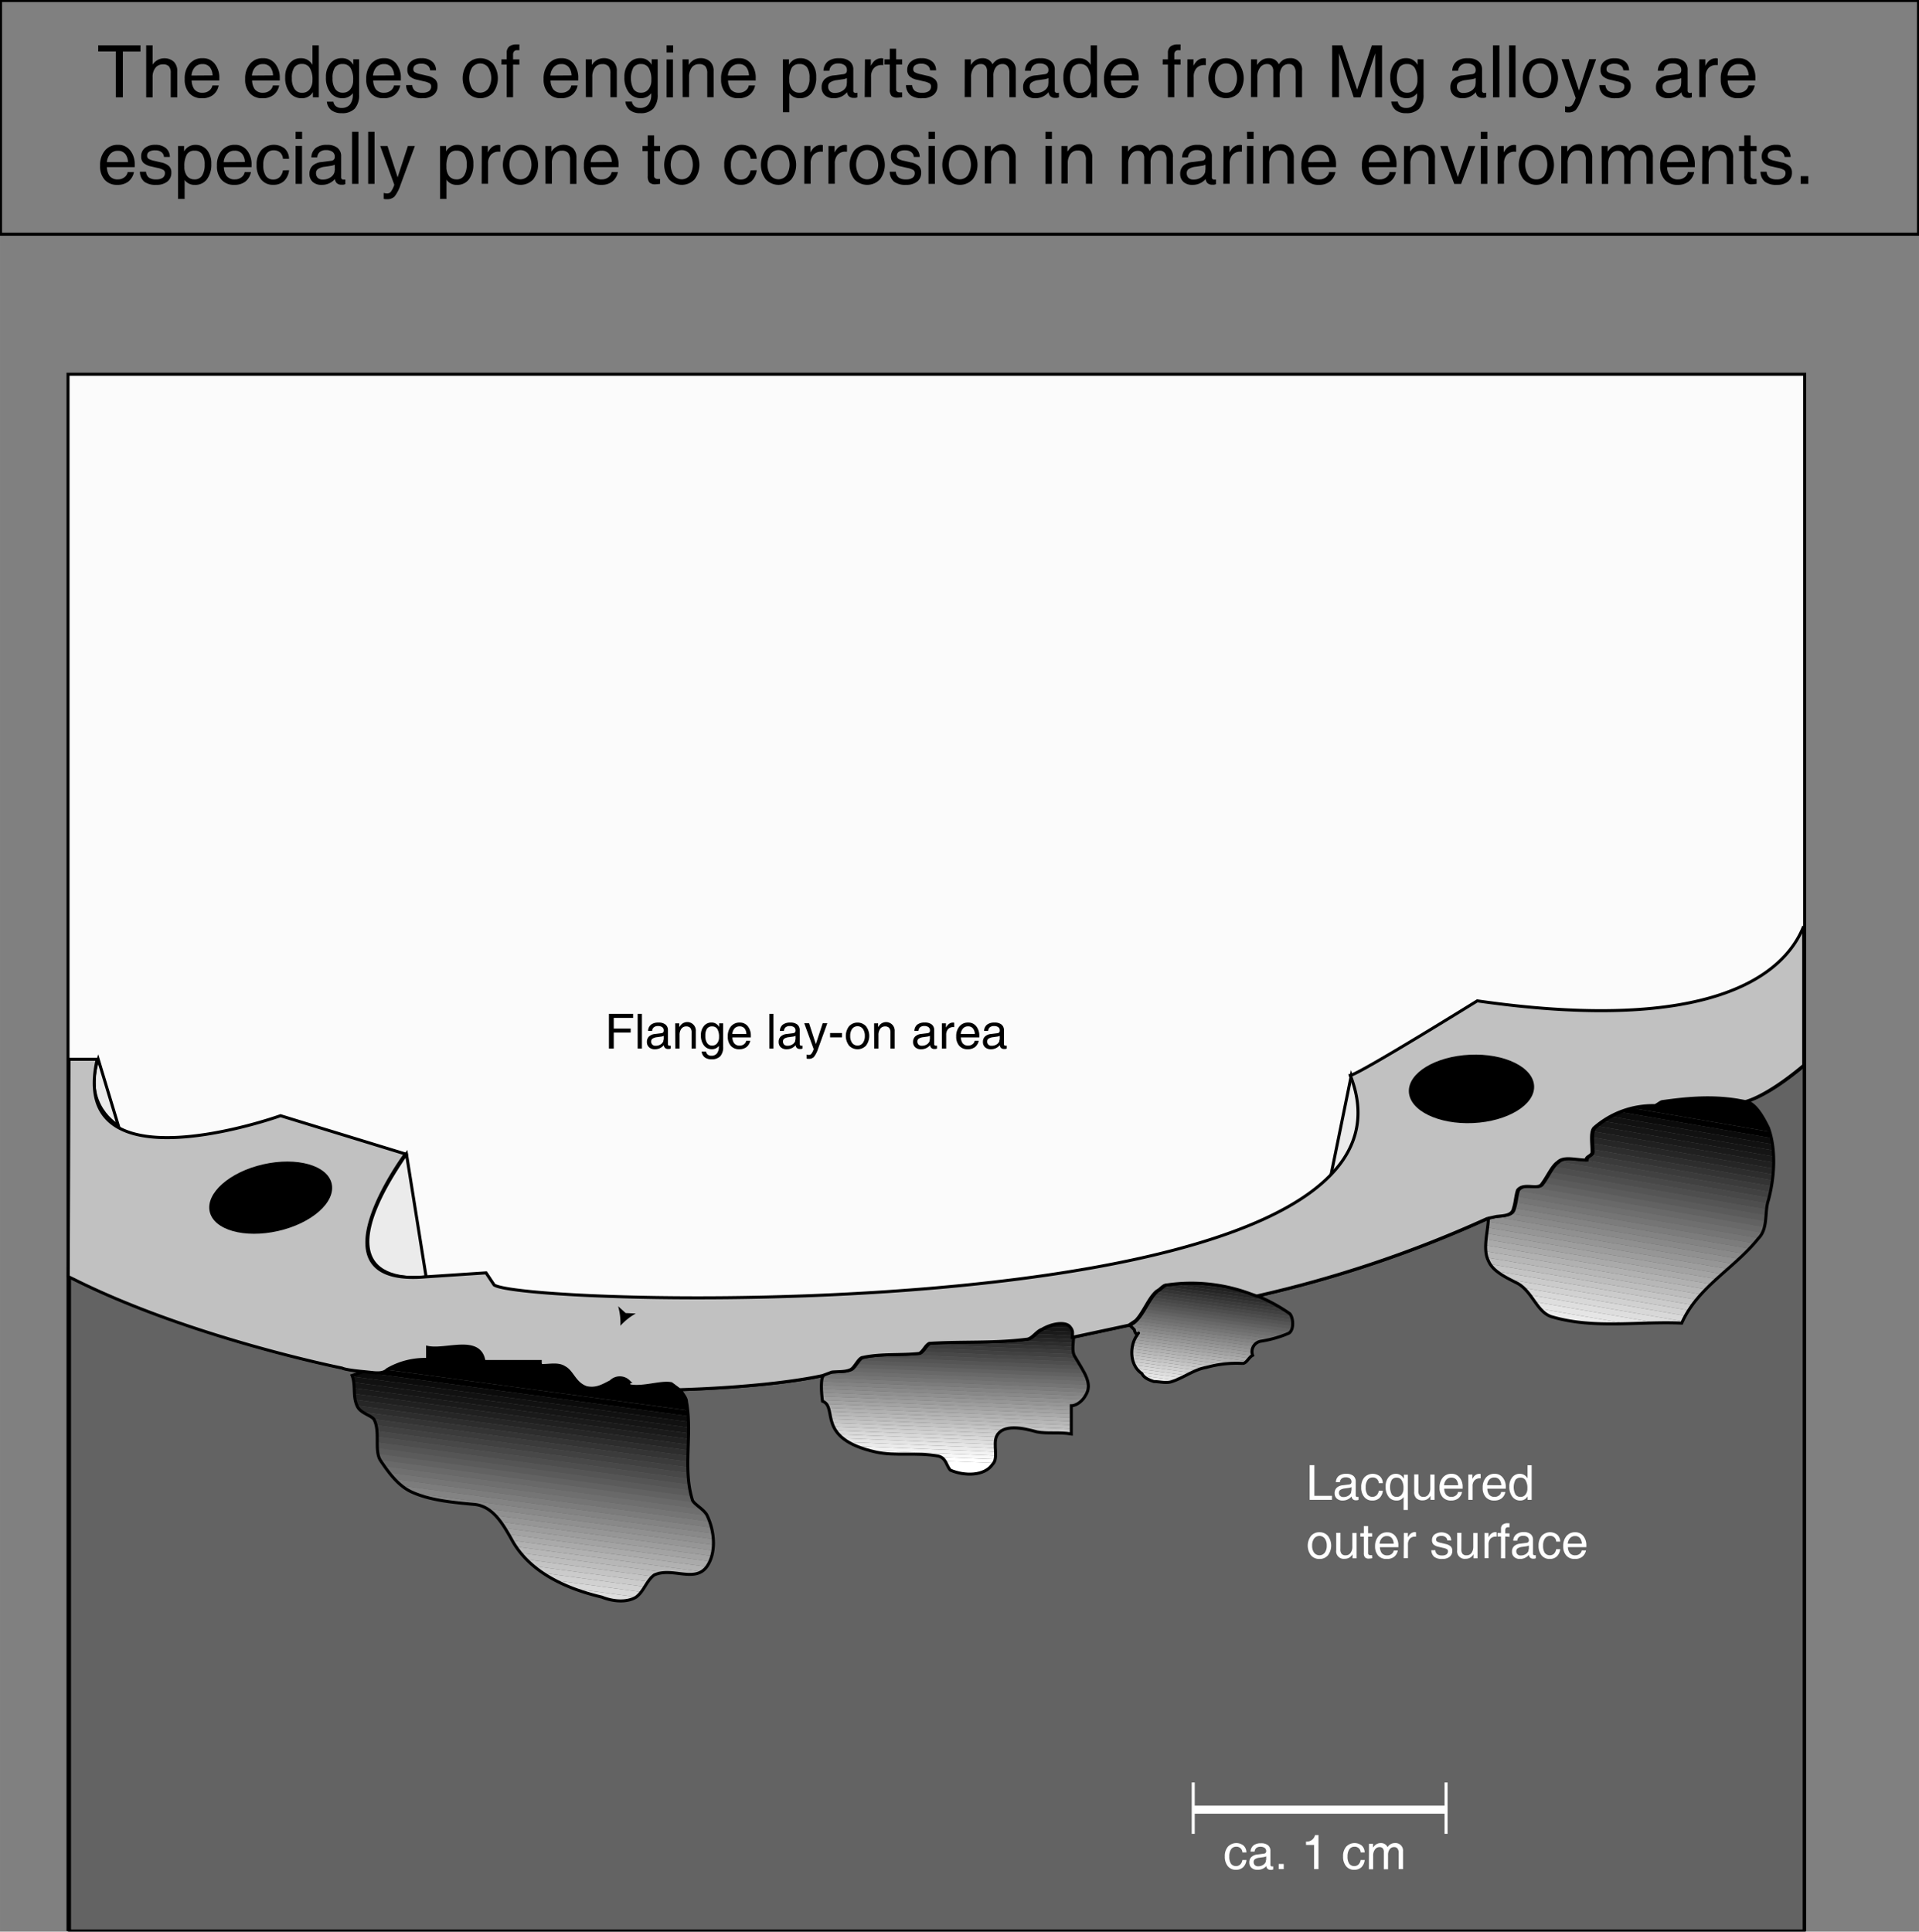 <svg id="Ebene_2" data-name="Ebene 2" xmlns="http://www.w3.org/2000/svg" xmlns:xlink="http://www.w3.org/1999/xlink" width="168.01mm" height="169.12mm" viewBox="0 0 476.25 479.4">
  <rect x="0" y="0" width="476.25" height="479.4" fill="#808080" stroke="none"/>
  <defs>
    <style>
      .cls-1, .cls-5, .cls-50, .cls-52, .cls-53 {
        fill: none;
      }

      .cls-1 {
        clip-rule: evenodd;
      }

      .cls-2 {
        fill: #fbfbfb;
      }

      .cls-2, .cls-3, .cls-4, .cls-5, .cls-50, .cls-51 {
        stroke: #000;
      }

      .cls-2, .cls-3, .cls-4, .cls-5, .cls-50, .cls-51, .cls-53 {
        stroke-width: 0.75px;
      }

      .cls-3 {
        fill: #636363;
      }

      .cls-10, .cls-11, .cls-12, .cls-13, .cls-14, .cls-15, .cls-16, .cls-17, .cls-18, .cls-19, .cls-20, .cls-21, .cls-22, .cls-23, .cls-24, .cls-25, .cls-26, .cls-27, .cls-28, .cls-29, .cls-3, .cls-30, .cls-31, .cls-32, .cls-33, .cls-34, .cls-35, .cls-36, .cls-37, .cls-38, .cls-39, .cls-4, .cls-40, .cls-41, .cls-42, .cls-43, .cls-44, .cls-45, .cls-46, .cls-5, .cls-51, .cls-7, .cls-8, .cls-9 {
        fill-rule: evenodd;
      }

      .cls-10, .cls-4 {
        fill: #ebebeb;
      }

      .cls-6 {
        clip-path: url(#clip-path);
      }

      .cls-54, .cls-7 {
        fill: #fff;
      }

      .cls-8 {
        fill: #f8f8f8;
      }

      .cls-9 {
        fill: #f2f2f2;
      }

      .cls-11 {
        fill: #e5e5e5;
      }

      .cls-12 {
        fill: #dedede;
      }

      .cls-13 {
        fill: #d8d8d8;
      }

      .cls-14 {
        fill: #d1d1d1;
      }

      .cls-15 {
        fill: #cbcbcb;
      }

      .cls-16 {
        fill: #c4c4c4;
      }

      .cls-17 {
        fill: #bdbdbd;
      }

      .cls-18 {
        fill: #b7b7b7;
      }

      .cls-19 {
        fill: #b1b1b1;
      }

      .cls-20 {
        fill: #aaa;
      }

      .cls-21 {
        fill: #a3a3a3;
      }

      .cls-22 {
        fill: #9d9d9d;
      }

      .cls-23 {
        fill: #969696;
      }

      .cls-24 {
        fill: #909090;
      }

      .cls-25 {
        fill: #898989;
      }

      .cls-26 {
        fill: #838383;
      }

      .cls-27 {
        fill: #7c7c7c;
      }

      .cls-28 {
        fill: #757575;
      }

      .cls-29 {
        fill: #6f6f6f;
      }

      .cls-30 {
        fill: #696969;
      }

      .cls-31 {
        fill: #626262;
      }

      .cls-32 {
        fill: #5b5b5b;
      }

      .cls-33 {
        fill: #555;
      }

      .cls-34 {
        fill: #4e4e4e;
      }

      .cls-35 {
        fill: #484848;
      }

      .cls-36 {
        fill: #414141;
      }

      .cls-37 {
        fill: #3b3b3b;
      }

      .cls-38 {
        fill: #343434;
      }

      .cls-39 {
        fill: #2d2d2d;
      }

      .cls-40 {
        fill: #262626;
      }

      .cls-41 {
        fill: #202020;
      }

      .cls-42 {
        fill: #1a1a1a;
      }

      .cls-43 {
        fill: #151515;
      }

      .cls-44 {
        fill: #111;
      }

      .cls-45 {
        fill: #0b0b0b;
      }

      .cls-47 {
        clip-path: url(#clip-path-2);
      }

      .cls-48 {
        clip-path: url(#clip-path-3);
      }

      .cls-49 {
        clip-path: url(#clip-path-4);
      }

      .cls-51 {
        fill: #c1c1c1;
      }

      .cls-52, .cls-53 {
        stroke: #fff;
      }

      .cls-52 {
        stroke-width: 2px;
      }
    </style>
    <clipPath id="clip-path" transform="translate(-53.88 -98.76)">
      <path class="cls-1" d="M222.75,443.64c.44,1,1.5,2,1.5,3,1.5,8.5-1,16.5,1.5,24.5.5,1,2.5,2,3.5,3.5,2,4,2.5,9.5,0,13-3,4-8.5,0-13,2-2,1.5-2.5,4-4.5,5.5-2.5,1.5-6,1-8.5,0-8.5-2-18-6-22.5-14.5-2-3.5-4.5-8-9-8.5-5.5-.5-11-1-15.5-3-3.5-1.5-6-5-8-8-1.5-2.5,0-7-1.5-10-.5-1-3-1.5-4-3-1.5-2.5-.5-5.5-1.5-8,0,0,3.2-1,2.5-1,2.5,0,5,1,6.5-.5a18.6,18.6,0,0,1,10-2.5v-3c4.5,1,13-3,14,3.5h14c0,.5,0,1,.5,1,2,0,4-.5,5.5.5,2,1,2.5,4,5.5,5,2.5.5,4-.5,6-1.5a3.16,3.16,0,0,1,4.5,0v1c4.5,1,11-2.5,12.5,1"/>
    </clipPath>
    <clipPath id="clip-path-2" transform="translate(-53.88 -98.76)">
      <path class="cls-1" d="M258.25,440.14c1.5-1.5,5-.5,7-1.5,1-.5,2-3,3-3,4.5-1,9.5-.5,14-1,1-.5,1.5-2,2.5-2.5,8-.5,16,0,24-1,1.5,0,2.5-2,4-2.5,2.5-1.5,6-2,7-.5,1.5,1.5-.5,5.5,1,7.5,2,3.5,4.5,6.5,2.5,9.5-.5,1-2,2.5-3.5,2.5v7c-3-.5-6,0-8.5-.5-3.5-1-8.5-2-10,1-1,2,.5,5.5-1,7-2,3-7,3-10.5,1.5-1-1-1-3-3-3.5-5.5-1-10.69.07-15.5-1C256.13,455.76,262,448,258,446.51c0,0-.75-5.37.25-6.37"/>
    </clipPath>
    <clipPath id="clip-path-3" transform="translate(-53.88 -98.76)">
      <path class="cls-1" d="M334.25,427.64c3-1,4.5-6.5,7-8.5,1-.5,1.5-1.5,2.5-1.5a42.23,42.23,0,0,1,30,7c1,.5,1.5,4,0,5a28.66,28.66,0,0,1-7,2,2.64,2.64,0,0,0-2,3.5c-1,.5-1.5,2-2.5,2a27.69,27.69,0,0,0-9,1c-3,.5-5.5,2.5-8.5,3.5-1.5.5-3,0-4.5,0-1.5-.5-2.5-1-3-2-3-2-3-6.5-1.5-9s.13.62-.37-1.88l-1.13-1.12"/>
    </clipPath>
    <clipPath id="clip-path-4" transform="translate(-53.88 -98.76)">
      <path class="cls-1" d="M423.25,401.14c2.5-1,6,0,6.5-2.5.5-1.5.5-3,1-4.5,1.5-2,5,0,6-1.5,1.5-2,2.5-4.5,4-5.5,1.5-1.5,4.5-.5,7-.5,0-1,1.5-1,1.5-2,0-2-.5-5,.5-6a22.13,22.13,0,0,1,15-5.5c.5,0,1.5-1,2-1,7-1,13.5-1.5,20.5,0,2.5.5,4.5,4.5,5.5,6.5,2,5.5,1.5,12.5,0,18-1,3,0,7-2.5,9.5-6,7.5-15,12-19,21-10.5-.5-21.5,1.5-32-1.5-4-1-5-6.5-9-8.5-3-1.5-6-3-7-5.5-1.5-3,0-7.5,0-10.5"/>
    </clipPath>
  </defs>
  <title>corrosive-attack-on-mg-alloy.svg</title>
  <g>
    <rect class="cls-2" x="16.88" y="92.88" width="431" height="386"/>
    <path class="cls-3" d="M71.13,362h7c-7.5,33,45.5,14,45.5,14l31,9.5s-24.5,33,4.87,30.5l15.13-1,2,3c8,5.5,237.5,11.5,212.5-52,2.5-.5,31.5-18.5,31.5-18.5,58,8.32,76.2-6.4,81-18.5V578H71.13Z" transform="translate(-53.88 -98.76)"/>
    <path class="cls-4" d="M154.75,385.14c-24.12,35,4.88,30.5,4.88,30.5Z" transform="translate(-53.88 -98.76)"/>
    <path class="cls-5" d="M72.5,416.26c29,14.5,66.5,22,66.5,22,1,.5,5.25.88,5.25.88" transform="translate(-53.88 -98.76)"/>
    <g class="cls-6">
      <polyline class="cls-7" points="85.88 395.09 117.57 399.38 85.88 399.38 85.88 395.09"/>
      <polyline class="cls-7" points="85.88 393.68 128.03 399.38 117.57 399.38 85.88 395.09 85.88 393.68"/>
      <polyline class="cls-8" points="85.88 392.27 138.48 399.38 128.03 399.38 85.88 393.68 85.88 392.27"/>
      <polyline class="cls-9" points="85.88 390.85 148.93 399.38 138.48 399.38 85.88 392.27 85.88 390.85"/>
      <polyline class="cls-10" points="85.88 389.44 159.39 399.38 148.93 399.38 85.88 390.85 85.88 389.44"/>
      <polyline class="cls-11" points="85.88 388.03 169.84 399.38 159.39 399.38 85.88 389.44 85.88 388.03"/>
      <polyline class="cls-12" points="85.88 386.62 178.02 399.07 177.97 399.38 169.84 399.38 85.88 388.03 85.88 386.62"/>
      <polyline class="cls-13" points="85.88 385.2 178.2 397.68 178.02 399.07 85.88 386.62 85.88 385.2"/>
      <polyline class="cls-14" points="85.88 383.79 178.39 396.29 178.2 397.68 85.88 385.2 85.88 383.79"/>
      <polyline class="cls-15" points="85.88 382.38 178.58 394.91 178.39 396.29 85.88 383.79 85.88 382.38"/>
      <polyline class="cls-16" points="85.88 380.97 178.77 393.52 178.58 394.91 85.88 382.38 85.88 380.97"/>
      <polyline class="cls-17" points="85.88 379.55 178.95 392.13 178.77 393.52 85.88 380.97 85.88 379.55"/>
      <polyline class="cls-18" points="85.88 378.14 179.14 390.74 178.95 392.13 85.88 379.55 85.88 378.14"/>
      <polyline class="cls-19" points="85.88 376.73 179.33 389.36 179.14 390.74 85.88 378.14 85.88 376.73"/>
      <polyline class="cls-20" points="85.88 375.32 179.38 387.95 179.38 389.01 179.33 389.36 85.88 376.73 85.88 375.32"/>
      <polyline class="cls-21" points="85.88 373.9 179.38 386.54 179.38 387.95 85.88 375.32 85.88 373.9"/>
      <polyline class="cls-22" points="85.88 372.49 179.38 385.13 179.38 386.54 85.88 373.9 85.88 372.49"/>
      <polyline class="cls-23" points="85.88 371.08 179.38 383.71 179.38 385.13 85.88 372.49 85.88 371.08"/>
      <polyline class="cls-24" points="85.88 369.67 179.38 382.3 179.38 383.71 85.88 371.08 85.88 369.67"/>
      <polyline class="cls-25" points="85.88 368.25 179.38 380.89 179.38 382.3 85.88 369.67 85.88 368.25"/>
      <polyline class="cls-26" points="85.88 366.84 179.38 379.48 179.38 380.89 85.88 368.25 85.88 366.84"/>
      <polyline class="cls-27" points="85.88 365.43 179.38 378.06 179.38 379.48 85.88 366.84 85.88 365.43"/>
      <polyline class="cls-28" points="85.88 364.02 179.38 376.65 179.38 378.06 85.88 365.43 85.88 364.02"/>
      <polyline class="cls-29" points="85.88 362.6 179.38 375.24 179.38 376.65 85.88 364.02 85.88 362.6"/>
      <polyline class="cls-30" points="85.88 361.19 179.38 373.83 179.38 375.24 85.88 362.6 85.88 361.19"/>
      <polyline class="cls-31" points="85.88 359.78 179.38 372.41 179.38 373.83 85.88 361.19 85.88 359.78"/>
      <polyline class="cls-32" points="85.88 358.37 179.38 371 179.38 372.41 85.88 359.78 85.88 358.37"/>
      <polyline class="cls-33" points="85.88 356.95 179.38 369.59 179.38 371 85.88 358.37 85.88 356.95"/>
      <polyline class="cls-34" points="85.88 355.54 179.38 368.18 179.38 369.59 85.88 356.95 85.88 355.54"/>
      <polyline class="cls-35" points="85.88 354.13 179.38 366.76 179.38 368.18 85.88 355.54 85.88 354.13"/>
      <polyline class="cls-36" points="85.88 352.72 179.38 365.35 179.38 366.76 85.88 354.13 85.88 352.72"/>
      <polyline class="cls-37" points="85.88 351.3 179.38 363.94 179.38 365.35 85.88 352.72 85.88 351.3"/>
      <polyline class="cls-38" points="85.88 349.89 179.38 362.53 179.38 363.94 85.88 351.3 85.88 349.89"/>
      <polyline class="cls-39" points="85.88 348.48 179.38 361.11 179.38 362.53 85.88 349.89 85.88 348.48"/>
      <polyline class="cls-40" points="85.88 347.07 179.38 359.7 179.38 361.11 85.88 348.48 85.88 347.07"/>
      <polyline class="cls-41" points="85.88 345.65 179.38 358.29 179.38 359.7 85.88 347.07 85.88 345.65"/>
      <polyline class="cls-42" points="85.88 344.24 179.38 356.88 179.38 358.29 85.88 345.65 85.88 344.24"/>
      <polyline class="cls-43" points="85.88 342.83 179.38 355.46 179.38 356.88 85.88 344.24 85.88 342.83"/>
      <polyline class="cls-44" points="85.88 341.42 179.38 354.05 179.38 355.46 85.88 342.83 85.88 341.42"/>
      <polyline class="cls-45" points="85.88 340 179.38 352.64 179.38 354.05 85.88 341.42 85.88 340"/>
      <polyline class="cls-46" points="85.88 338.59 179.38 351.23 179.38 352.64 85.88 340 85.88 338.59"/>
      <polyline class="cls-46" points="85.88 337.28 86.89 329.88 179.38 329.88 179.38 351.21 85.88 338.58 85.88 337.28"/>
    </g>
    <path class="cls-5" d="M222.75,443.64c.44,1,1.5,2,1.5,3,1.5,8.5-1,16.5,1.5,24.5.5,1,2.5,2,3.5,3.5,2,4,2.5,9.5,0,13-3,4-8.5,0-13,2-2,1.5-2.5,4-4.5,5.5-2.5,1.5-6,1-8.5,0-8.5-2-18-6-22.5-14.5-2-3.5-4.5-8-9-8.5-5.5-.5-11-1-15.5-3-3.5-1.5-6-5-8-8-1.5-2.5,0-7-1.5-10-.5-1-3-1.5-4-3-1.5-2.5-.5-5.5-1.5-8,0,0,3.2-1,2.5-1,2.5,0,5,1,6.5-.5a18.6,18.6,0,0,1,10-2.5v-3c4.5,1,13-3,14,3.5h14c0,.5,0,1,.5,1,2,0,4-.5,5.5.5,2,1,2.5,4,5.5,5,2.5.5,4-.5,6-1.5a3.16,3.16,0,0,1,4.5,0v1C214.75,443.64,221.25,440.14,222.75,443.64Z" transform="translate(-53.88 -98.76)"/>
    <g class="cls-47">
      <polyline class="cls-7" points="200.75 361.23 272.51 364.14 272.36 367.88 200.75 367.88 200.75 361.23"/>
      <polyline class="cls-7" points="200.75 360.3 272.55 363.21 272.51 364.14 200.75 361.23 200.75 360.3"/>
      <polyline class="cls-8" points="200.75 359.38 272.58 362.29 272.55 363.21 200.75 360.3 200.75 359.38"/>
      <polyline class="cls-9" points="200.75 358.45 272.62 361.36 272.58 362.29 200.75 359.38 200.75 358.45"/>
      <polyline class="cls-10" points="200.75 357.52 272.66 360.44 272.62 361.36 200.75 358.45 200.75 357.52"/>
      <polyline class="cls-11" points="200.75 356.6 272.69 359.51 272.66 360.44 200.75 357.52 200.75 356.6"/>
      <polyline class="cls-12" points="200.75 355.67 272.73 358.59 272.69 359.51 200.75 356.6 200.75 355.67"/>
      <polyline class="cls-13" points="200.75 354.74 272.77 357.66 272.73 358.59 200.75 355.67 200.75 354.74"/>
      <polyline class="cls-14" points="200.75 353.82 272.81 356.74 272.77 357.66 200.75 354.74 200.75 353.82"/>
      <polyline class="cls-15" points="200.75 352.89 272.85 355.81 272.81 356.74 200.75 353.82 200.75 352.89"/>
      <polyline class="cls-16" points="200.75 351.96 272.88 354.89 272.88 355.07 272.85 355.81 200.75 352.89 200.75 351.96"/>
      <polyline class="cls-17" points="200.75 351.04 272.88 353.96 272.88 354.89 200.75 351.96 200.75 351.04"/>
      <polyline class="cls-18" points="200.75 350.11 272.88 353.04 272.88 353.96 200.75 351.04 200.75 350.11"/>
      <polyline class="cls-19" points="200.75 349.19 272.88 352.11 272.88 353.04 200.75 350.11 200.75 349.19"/>
      <polyline class="cls-20" points="200.75 348.26 272.88 351.18 272.88 352.11 200.75 349.19 200.75 348.26"/>
      <polyline class="cls-21" points="200.75 347.33 272.88 350.26 272.88 351.18 200.75 348.26 200.75 347.33"/>
      <polyline class="cls-22" points="200.75 346.41 272.88 349.33 272.88 350.26 200.75 347.33 200.75 346.41"/>
      <polyline class="cls-23" points="200.75 345.48 272.88 348.4 272.88 349.33 200.75 346.41 200.75 345.48"/>
      <polyline class="cls-24" points="200.75 344.56 272.88 347.48 272.88 348.4 200.75 345.48 200.75 344.56"/>
      <polyline class="cls-25" points="200.75 343.96 200.76 343.63 272.88 346.55 272.88 347.48 200.75 344.56 200.75 343.96"/>
      <polyline class="cls-26" points="200.76 343.63 200.8 342.7 272.88 345.63 272.88 346.55 200.76 343.63"/>
      <polyline class="cls-27" points="200.8 342.7 200.84 341.78 272.88 344.7 272.88 345.63 200.8 342.7"/>
      <polyline class="cls-28" points="200.84 341.78 200.88 340.86 272.88 343.77 272.88 344.7 200.84 341.78"/>
      <polyline class="cls-29" points="200.88 340.86 200.91 339.93 272.88 342.85 272.88 343.77 200.88 340.86"/>
      <polyline class="cls-30" points="200.91 339.93 200.95 339 272.88 341.92 272.88 342.85 200.91 339.93"/>
      <polyline class="cls-31" points="200.95 339 200.99 338.08 272.88 341 272.88 341.92 200.95 339"/>
      <polyline class="cls-32" points="200.99 338.08 201.03 337.15 272.88 340.07 272.88 341 200.99 338.08"/>
      <polyline class="cls-33" points="201.03 337.15 201.06 336.23 272.88 339.14 272.88 340.07 201.03 337.15"/>
      <polyline class="cls-34" points="201.06 336.23 201.1 335.31 272.88 338.22 272.88 339.14 201.06 336.23"/>
      <polyline class="cls-35" points="201.1 335.31 201.14 334.38 272.88 337.29 272.88 338.22 201.1 335.31"/>
      <polyline class="cls-36" points="201.14 334.38 201.18 333.46 272.88 336.36 272.88 337.29 201.14 334.38"/>
      <polyline class="cls-37" points="201.18 333.46 201.21 332.53 272.88 335.44 272.88 336.36 201.18 333.46"/>
      <polyline class="cls-38" points="201.21 332.53 201.25 331.61 272.88 334.51 272.88 335.44 201.21 332.53"/>
      <polyline class="cls-39" points="201.25 331.61 201.29 330.68 272.88 333.58 272.88 334.51 201.25 331.61"/>
      <polyline class="cls-40" points="201.29 330.68 201.33 329.76 272.88 332.66 272.88 333.58 201.29 330.68"/>
      <polyline class="cls-41" points="201.33 329.76 201.36 328.83 272.88 331.73 272.88 332.66 201.33 329.76"/>
      <polyline class="cls-42" points="201.36 328.83 201.4 327.91 272.88 330.81 272.88 331.73 201.36 328.83"/>
      <polyline class="cls-43" points="201.4 327.91 201.44 326.98 272.88 329.88 272.88 330.81 201.4 327.91"/>
      <polyline class="cls-44" points="201.44 326.98 201.46 326.38 209.29 326.38 272.88 328.95 272.88 329.88 201.44 326.98"/>
      <polyline class="cls-45" points="232.13 326.38 272.88 328.03 272.88 328.95 209.29 326.38 232.13 326.38"/>
      <polyline class="cls-46" points="254.98 326.38 272.88 327.1 272.88 328.03 232.13 326.38 254.98 326.38"/>
      <polyline class="cls-46" points="272.88 327.09 255.2 326.38 272.88 326.38 272.88 327.09"/>
    </g>
    <path class="cls-5" d="M258.25,440.14c1.5-1.5,5-.5,7-1.5,1-.5,2-3,3-3,4.5-1,9.5-.5,14-1,1-.5,1.5-2,2.5-2.5,8-.5,16,0,24-1,1.5,0,2.5-2,4-2.5,2.5-1.5,6-2,7-.5,1.5,1.5-.5,5.5,1,7.5,2,3.5,4.5,6.5,2.5,9.5-.5,1-2,2.5-3.5,2.5v7c-3-.5-6,0-8.5-.5-3.5-1-8.5-2-10,1-1,2,.5,5.5-1,7-2,3-7,3-10.5,1.5-1-1-1-3-3-3.5-5.5-1-10.69.07-15.5-1C256.13,455.76,262,448,258,446.51,258,446.51,257.25,441.14,258.25,440.14Z" transform="translate(-53.88 -98.76)"/>
    <g class="cls-48">
      <polyline class="cls-7" points="278.88 343.96 285.66 344.88 278.88 344.88 278.88 343.96"/>
      <polyline class="cls-7" points="278.88 343.17 291.5 344.88 285.66 344.88 278.88 343.96 278.88 343.17"/>
      <polyline class="cls-8" points="278.88 342.38 297.35 344.88 291.5 344.88 278.88 343.17 278.88 342.38"/>
      <polyline class="cls-9" points="278.88 341.59 303.19 344.88 297.35 344.88 278.88 342.38 278.88 341.59"/>
      <polyline class="cls-10" points="278.88 340.8 309.03 344.88 303.19 344.88 278.88 341.59 278.88 340.8"/>
      <polyline class="cls-11" points="278.88 340.01 314.87 344.88 309.03 344.88 278.88 340.8 278.88 340.01"/>
      <polyline class="cls-12" points="278.88 339.22 320.72 344.88 314.87 344.88 278.88 340.01 278.88 339.22"/>
      <polyline class="cls-13" points="278.88 338.43 321.43 344.18 321.34 344.88 320.72 344.88 278.88 339.22 278.88 338.43"/>
      <polyline class="cls-14" points="278.88 337.64 321.54 343.41 321.43 344.18 278.88 338.43 278.88 337.64"/>
      <polyline class="cls-15" points="278.88 336.85 321.64 342.63 321.54 343.41 278.88 337.64 278.88 336.85"/>
      <polyline class="cls-16" points="278.88 336.06 321.75 341.86 321.64 342.63 278.88 336.85 278.88 336.06"/>
      <polyline class="cls-17" points="278.88 335.27 321.85 341.08 321.75 341.86 278.88 336.06 278.88 335.27"/>
      <polyline class="cls-18" points="278.88 334.48 321.95 340.31 321.85 341.08 278.88 335.27 278.88 334.48"/>
      <polyline class="cls-19" points="278.88 333.69 322.06 339.53 321.95 340.31 278.88 334.48 278.88 333.69"/>
      <polyline class="cls-20" points="278.88 332.9 322.17 338.75 322.06 339.53 278.88 333.69 278.88 332.9"/>
      <polyline class="cls-21" points="278.88 332.12 322.27 337.98 322.17 338.75 278.88 332.9 278.88 332.12"/>
      <polyline class="cls-22" points="278.88 331.32 322.37 337.2 322.27 337.98 278.88 332.12 278.88 331.32"/>
      <polyline class="cls-23" points="278.88 330.54 322.48 336.43 322.37 337.2 278.88 331.32 278.88 330.54"/>
      <polyline class="cls-24" points="278.88 329.75 322.58 335.65 322.48 336.43 278.88 330.54 278.88 329.75"/>
      <polyline class="cls-25" points="278.88 328.96 322.69 334.88 322.58 335.65 278.88 329.75 278.88 328.96"/>
      <polyline class="cls-26" points="278.88 328.17 322.79 334.1 322.69 334.88 278.88 328.96 278.88 328.17"/>
      <polyline class="cls-27" points="278.88 327.38 322.88 333.32 322.88 333.5 322.79 334.1 278.88 328.17 278.88 327.38"/>
      <polyline class="cls-28" points="278.88 326.59 322.88 332.53 322.88 333.32 278.88 327.38 278.88 326.59"/>
      <polyline class="cls-29" points="278.88 325.8 322.88 331.74 322.88 332.53 278.88 326.59 278.88 325.8"/>
      <polyline class="cls-30" points="278.88 325.01 322.88 330.95 322.88 331.74 278.88 325.8 278.88 325.01"/>
      <polyline class="cls-31" points="278.88 324.83 278.96 324.23 322.88 330.17 322.88 330.95 278.88 325.01 278.88 324.83"/>
      <polyline class="cls-32" points="278.96 324.23 279.06 323.45 322.88 329.38 322.88 330.17 278.96 324.23"/>
      <polyline class="cls-33" points="279.06 323.45 279.17 322.68 322.88 328.58 322.88 329.38 279.06 323.45"/>
      <polyline class="cls-34" points="279.17 322.68 279.27 321.9 322.88 327.8 322.88 328.58 279.17 322.68"/>
      <polyline class="cls-35" points="279.27 321.9 279.38 321.13 322.88 327.01 322.88 327.8 279.27 321.9"/>
      <polyline class="cls-36" points="279.38 321.13 279.48 320.35 322.88 326.22 322.88 327.01 279.38 321.13"/>
      <polyline class="cls-37" points="279.48 320.35 279.58 319.58 322.88 325.43 322.88 326.22 279.48 320.35"/>
      <polyline class="cls-38" points="279.58 319.58 279.69 318.8 322.88 324.64 322.88 325.43 279.58 319.58"/>
      <polyline class="cls-39" points="279.69 318.8 279.79 318.03 322.88 323.85 322.88 324.64 279.69 318.8"/>
      <polyline class="cls-40" points="279.79 318.03 279.9 317.25 322.88 323.06 322.88 323.85 279.79 318.03"/>
      <polyline class="cls-41" points="279.9 317.25 280 316.48 322.88 322.27 322.88 323.06 279.9 317.25"/>
      <polyline class="cls-42" points="280 316.48 280.08 315.88 281.4 315.88 322.88 321.48 322.88 322.27 280 316.48"/>
      <polyline class="cls-43" points="287.24 315.88 322.88 320.69 322.88 321.48 281.4 315.88 287.24 315.88"/>
      <polyline class="cls-44" points="293.09 315.88 322.88 319.9 322.88 320.69 287.24 315.88 293.09 315.88"/>
      <polyline class="cls-45" points="298.93 315.88 322.88 319.11 322.88 319.9 293.09 315.88 298.93 315.88"/>
      <polyline class="cls-46" points="304.77 315.88 322.88 318.32 322.88 319.11 298.93 315.88 304.77 315.88"/>
      <polyline class="cls-46" points="322.88 318.31 304.83 315.88 322.88 315.88 322.88 318.31"/>
    </g>
    <path class="cls-5" d="M334.25,427.64c3-1,4.5-6.5,7-8.5,1-.5,1.5-1.5,2.5-1.5a42.23,42.23,0,0,1,30,7c1,.5,1.5,4,0,5a28.66,28.66,0,0,1-7,2,2.64,2.64,0,0,0-2,3.5c-1,.5-1.5,2-2.5,2a27.69,27.69,0,0,0-9,1c-3,.5-5.5,2.5-8.5,3.5-1.5.5-3,0-4.5,0-1.5-.5-2.5-1-3-2-3-2-3-6.5-1.5-9s.13.62-.37-1.88Z" transform="translate(-53.88 -98.76)"/>
    <g class="cls-49">
      <polyline class="cls-7" points="366.38 328.05 385.68 331.38 366.38 331.38 366.38 328.05"/>
      <polyline class="cls-7" points="366.38 326.56 394.33 331.38 385.68 331.38 366.38 328.05 366.38 326.56"/>
      <polyline class="cls-8" points="366.38 325.06 402.99 331.38 394.33 331.38 366.38 326.56 366.38 325.06"/>
      <polyline class="cls-9" points="366.38 323.57 411.65 331.38 402.99 331.38 366.38 325.06 366.38 323.57"/>
      <polyline class="cls-10" points="366.38 322.08 420.31 331.38 411.65 331.38 366.38 323.57 366.38 322.08"/>
      <polyline class="cls-11" points="366.38 320.58 428.96 331.38 420.31 331.38 366.38 322.08 366.38 320.58"/>
      <polyline class="cls-12" points="366.38 319.09 436.35 331.16 436.32 331.38 428.96 331.38 366.38 320.58 366.38 319.09"/>
      <polyline class="cls-13" points="366.38 317.6 436.6 329.71 436.35 331.16 366.38 319.09 366.38 317.6"/>
      <polyline class="cls-14" points="366.38 316.11 436.85 328.26 436.6 329.71 366.38 317.6 366.38 316.11"/>
      <polyline class="cls-15" points="366.38 314.61 437.1 326.81 436.85 328.26 366.38 316.11 366.38 314.61"/>
      <polyline class="cls-16" points="366.38 313.12 437.35 325.36 437.1 326.81 366.38 314.61 366.38 313.12"/>
      <polyline class="cls-17" points="366.38 311.63 437.6 323.91 437.35 325.36 366.38 313.12 366.38 311.63"/>
      <polyline class="cls-18" points="366.38 310.13 437.85 322.46 437.6 323.91 366.38 311.63 366.38 310.13"/>
      <polyline class="cls-19" points="366.38 308.64 438.1 321.01 437.85 322.46 366.38 310.13 366.38 308.64"/>
      <polyline class="cls-20" points="366.38 307.15 438.35 319.56 438.1 321.01 366.38 308.64 366.38 307.15"/>
      <polyline class="cls-21" points="366.38 306.7 366.55 305.69 438.6 318.11 438.35 319.56 366.38 307.15 366.38 306.7"/>
      <polyline class="cls-22" points="366.55 305.69 366.8 304.24 438.85 316.66 438.6 318.11 366.55 305.69"/>
      <polyline class="cls-23" points="366.8 304.24 367.05 302.79 439.1 315.21 438.85 316.66 366.8 304.24"/>
      <polyline class="cls-24" points="367.05 302.79 367.3 301.34 439.35 313.76 439.1 315.21 367.05 302.79"/>
      <polyline class="cls-25" points="367.3 301.34 367.55 299.89 439.6 312.31 439.35 313.76 367.3 301.34"/>
      <polyline class="cls-26" points="367.55 299.89 367.8 298.44 439.85 310.86 439.6 312.31 367.55 299.89"/>
      <polyline class="cls-27" points="367.8 298.44 368.05 296.99 440.1 309.41 439.85 310.86 367.8 298.44"/>
      <polyline class="cls-28" points="368.05 296.99 368.3 295.54 440.35 307.96 440.1 309.41 368.05 296.99"/>
      <polyline class="cls-29" points="368.3 295.54 368.55 294.09 440.6 306.51 440.35 307.96 368.3 295.54"/>
      <polyline class="cls-30" points="368.55 294.09 368.8 292.64 440.85 305.06 440.6 306.51 368.55 294.09"/>
      <polyline class="cls-31" points="368.8 292.64 369.05 291.19 441.1 303.61 440.85 305.06 368.8 292.64"/>
      <polyline class="cls-32" points="369.05 291.19 369.3 289.74 441.35 302.16 441.1 303.61 369.05 291.19"/>
      <polyline class="cls-33" points="369.3 289.74 369.55 288.29 441.6 300.71 441.35 302.16 369.3 289.74"/>
      <polyline class="cls-34" points="369.55 288.29 369.8 286.84 441.85 299.26 441.6 300.71 369.55 288.29"/>
      <polyline class="cls-35" points="369.8 286.84 370.05 285.39 442.1 297.81 441.85 299.26 369.8 286.84"/>
      <polyline class="cls-36" points="370.05 285.39 370.3 283.94 442.35 296.37 442.1 297.81 370.05 285.39"/>
      <polyline class="cls-37" points="370.3 283.94 370.55 282.49 442.38 294.88 442.38 296.24 442.35 296.37 370.3 283.94"/>
      <polyline class="cls-38" points="370.55 282.49 370.8 281.04 442.38 293.38 442.38 294.88 370.55 282.49"/>
      <polyline class="cls-39" points="370.8 281.04 371.05 279.59 442.38 291.89 442.38 293.38 370.8 281.04"/>
      <polyline class="cls-40" points="371.05 279.59 371.3 278.14 442.38 290.4 442.38 291.89 371.05 279.59"/>
      <polyline class="cls-41" points="371.3 278.14 371.55 276.69 442.38 288.9 442.38 290.4 371.3 278.14"/>
      <polyline class="cls-42" points="371.55 276.69 371.8 275.24 442.38 287.41 442.38 288.9 371.55 276.69"/>
      <polyline class="cls-43" points="371.8 275.24 372.05 273.79 442.38 285.92 442.38 287.41 371.8 275.24"/>
      <polyline class="cls-44" points="372.05 273.79 372.3 272.35 442.38 284.43 442.38 285.92 372.05 273.79"/>
      <polyline class="cls-45" points="372.3 272.35 372.55 270.89 442.38 282.93 442.38 284.43 372.3 272.35"/>
      <polyline class="cls-46" points="372.55 270.89 372.64 270.38 378.19 270.38 442.38 281.44 442.38 282.93 372.55 270.89"/>
      <polyline class="cls-46" points="442.38 281.43 378.27 270.38 442.38 270.38 442.38 281.43"/>
    </g>
    <path class="cls-5" d="M423.25,401.14c2.5-1,6,0,6.5-2.5.5-1.5.5-3,1-4.5,1.5-2,5,0,6-1.5,1.5-2,2.5-4.5,4-5.5,1.5-1.5,4.5-.5,7-.5,0-1,1.5-1,1.5-2,0-2-.5-5,.5-6a22.13,22.13,0,0,1,15-5.5c.5,0,1.5-1,2-1,7-1,13.5-1.5,20.5,0,2.5.5,4.5,4.5,5.5,6.5,2,5.5,1.5,12.5,0,18-1,3,0,7-2.5,9.5-6,7.5-15,12-19,21-10.5-.5-21.5,1.5-32-1.5-4-1-5-6.5-9-8.5-3-1.5-6-3-7-5.5C421.75,408.64,423.25,404.14,423.25,401.14Z" transform="translate(-53.88 -98.76)"/>
    <path class="cls-5" d="M222.75,443.64s21.5-.5,35.5-3.5" transform="translate(-53.88 -98.76)"/>
    <line class="cls-50" x1="266.38" y1="331.88" x2="280.38" y2="328.88"/>
    <path class="cls-5" d="M366,420.39a295.31,295.31,0,0,0,57.25-19.25" transform="translate(-53.88 -98.76)"/>
    <path class="cls-5" d="M487.25,372.14s5-1,14.5-9" transform="translate(-53.88 -98.76)"/>
    <path class="cls-4" d="M389.25,365.64l-5,24.5S395.63,381.64,389.25,365.64Z" transform="translate(-53.88 -98.76)"/>
    <path class="cls-4" d="M78.25,361.64c-4,11.5,5,16.5,5,16.5Z" transform="translate(-53.88 -98.76)"/>
    <path class="cls-51" d="M501.52,334.1v29.06c-9.5,8-14.5,9-14.5,9l-2-.37c-6.26-1-12.19-.53-18.53.37-.5,0-1.5,1-2,1a22.13,22.13,0,0,0-15,5.5c-1,1-.5,4-.5,6,0,1-1.5,1-1.5,2-2.5,0-5.5-1-7,.5-1.5,1-2.5,3.5-4,5.5-1,1.5-4.5-.5-6,1.5-.5,1.5-.5,3-1,4.5-.36,1.78-2.23,1.79-4.18,2l-2.32.5a295.31,295.31,0,0,1-57.25,19.25l-1.37-.48a42,42,0,0,0-20.88-2.27c-1,0-1.5,1-2.5,1.5-2,1.58-3.32,5.33-5.27,7.34L334,427.66l-14,3,.07-1.09a2.26,2.26,0,0,0-.57-1.41c-1-1.5-4.5-1-7,.5-1.5.5-2.5,2.5-4,2.5-8,1-16,.5-24,1-1,.5-1.5,2-2.5,2.5-4.5.5-9.5,0-14,1-1,0-2,2.5-3,3-1.25.63-3.1.47-4.67.63l-2.33.87c-14,3-35.5,3.5-35.5,3.5l-2-1.49c-2.67-.54-7.17,1.24-10.55.49v-1a3.16,3.16,0,0,0-4.5,0c-2,1-3.5,2-6,1.5-3-1-3.5-4-5.5-5-1.5-1-3.5-.5-5.5-.5-.5,0-.5-.5-.5-1H174c-1-6.5-9.5-2.5-14-3.5v3a18.6,18.6,0,0,0-10,2.5c-1,1-2.52.88-4.16.69l-1.84-.19s-4.25-.37-5.25-.87c0,0-37.5-7.5-66.5-22l-1.44-.69L71,361.66h7c-7.5,33,45.5,14,45.5,14l31,9.5s-24.5,33,4.88,30.5l15.12-1,2,3c8,5.5,237.5,11.5,212.5-52,2.5-.5,31.5-18.5,31.5-18.5,58,8.33,76.2-6.39,81-18.5Z" transform="translate(-53.88 -98.76)"/>
    <line class="cls-52" x1="296.13" y1="449.13" x2="359.13" y2="449.13"/>
    <line class="cls-53" x1="296.13" y1="442.38" x2="296.13" y2="455.13"/>
    <line class="cls-53" x1="358.88" y1="442.38" x2="358.88" y2="455.13"/>
    <g>
      <path class="cls-54" d="M363.22,560.38a2.87,2.87,0,0,1-.83,1.81,2.57,2.57,0,0,1-1.8.62,2.46,2.46,0,0,1-2-.9,3.67,3.67,0,0,1-.74-2.41,3.57,3.57,0,0,1,.77-2.42,2.87,2.87,0,0,1,3.87-.28,2.33,2.33,0,0,1,.72,1.7h-1a1.44,1.44,0,0,0-1.55-1.41,1.45,1.45,0,0,0-1.25.64,3.05,3.05,0,0,0-.45,1.77,3.15,3.15,0,0,0,.42,1.8,1.58,1.58,0,0,0,2.28.21,2,2,0,0,0,.55-1.13Z" transform="translate(-53.88 -98.76)"/>
      <path class="cls-54" d="M365.93,562.81a2.08,2.08,0,0,1-1.46-.49,1.71,1.71,0,0,1-.54-1.33,1.77,1.77,0,0,1,.51-1.34,2.5,2.5,0,0,1,1.48-.63l1.44-.18.33-.06a.51.51,0,0,0,.32-.21.7.7,0,0,0,.11-.4v0a1,1,0,0,0-.38-.79,1.75,1.75,0,0,0-1.06-.28,1.55,1.55,0,0,0-1,.3,1.34,1.34,0,0,0-.44.9h-1a2.09,2.09,0,0,1,.73-1.55,3,3,0,0,1,1.86-.52,2.64,2.64,0,0,1,1.74.5,1.76,1.76,0,0,1,.6,1.44v3.45a.32.32,0,0,0,.1.25.33.33,0,0,0,.26.1h.14l.19,0v.76l-.32.1-.29,0a1.05,1.05,0,0,1-.86-.33,1.44,1.44,0,0,1-.26-.61,1.69,1.69,0,0,1-.26.28A2.83,2.83,0,0,1,365.93,562.81Zm2.19-2.65v-.68a2.59,2.59,0,0,1-.65.19l-1,.14a2.63,2.63,0,0,0-1.11.35.79.79,0,0,0-.35.68,1.09,1.09,0,0,0,.28.81,1.12,1.12,0,0,0,.82.29,2.2,2.2,0,0,0,1.4-.45,1.53,1.53,0,0,0,.52-.72,1,1,0,0,0,0-.24C368.11,560.42,368.12,560.29,368.12,560.16Z" transform="translate(-53.88 -98.76)"/>
      <path class="cls-54" d="M371.22,561.37h1.25v1.27h-1.25Z" transform="translate(-53.88 -98.76)"/>
      <path class="cls-54" d="M380,556.65h-2v-.84a2.09,2.09,0,0,0,2.24-1.61h.86v8.44H380Z" transform="translate(-53.88 -98.76)"/>
      <path class="cls-54" d="M392.57,560.38a2.93,2.93,0,0,1-.83,1.81,2.57,2.57,0,0,1-1.8.62,2.46,2.46,0,0,1-2-.9,3.67,3.67,0,0,1-.74-2.41,3.57,3.57,0,0,1,.77-2.42,2.87,2.87,0,0,1,3.87-.28,2.33,2.33,0,0,1,.72,1.7h-1a1.44,1.44,0,0,0-1.55-1.41,1.45,1.45,0,0,0-1.25.64,3.05,3.05,0,0,0-.45,1.77,3.15,3.15,0,0,0,.42,1.8,1.58,1.58,0,0,0,2.28.21,2,2,0,0,0,.55-1.13Z" transform="translate(-53.88 -98.76)"/>
      <path class="cls-54" d="M393.63,556.37h1v.93l.22-.28a2.13,2.13,0,0,1,1.69-.84,1.82,1.82,0,0,1,1.34.5,1.6,1.6,0,0,1,.35.51l.17-.22a2.08,2.08,0,0,1,1.62-.79,1.88,1.88,0,0,1,2.06,2.06v4.4H401v-4a1.71,1.71,0,0,0-.29-1.09,1,1,0,0,0-.85-.37,1.28,1.28,0,0,0-1.09.54,2.3,2.3,0,0,0-.41,1.44v3.52h-1.05v-4.3a1.32,1.32,0,0,0-.27-.89,1,1,0,0,0-.78-.31,1.38,1.38,0,0,0-1.15.6,2.49,2.49,0,0,0-.45,1.54v3.36h-1.05Z" transform="translate(-53.88 -98.76)"/>
    </g>
  </g>
  <rect class="cls-50" x="0.13" y="0.13" width="476" height="58"/>
  <g>
    <g>
      <path d="M82.62,111.52H78.25V110H88.74v1.55H84.37v11.37H82.62Z" transform="translate(-53.88 -98.76)"/>
      <path d="M90.16,110h1.59v4.79l.27-.35a3.54,3.54,0,0,1,5-.36,3.21,3.21,0,0,1,.85,2.4v6.44H96.25v-6a2.52,2.52,0,0,0-.44-1.68,1.86,1.86,0,0,0-1.46-.51,2.31,2.31,0,0,0-1.9.86,3.61,3.61,0,0,0-.7,2.34v5H90.16Z" transform="translate(-53.88 -98.76)"/>
      <path d="M104,123.14a4,4,0,0,1-3.14-1.26,5,5,0,0,1-1.14-3.5,5.54,5.54,0,0,1,1.21-3.77,4,4,0,0,1,3.24-1.41,3.66,3.66,0,0,1,3,1.38,5.43,5.43,0,0,1,1.14,3.6l0,.56h-6.87a4.09,4.09,0,0,0,.64,2.15,2.47,2.47,0,0,0,2.11.89,2.55,2.55,0,0,0,1.58-.51,2.06,2.06,0,0,0,.82-1.3h1.57a4,4,0,0,1-1.41,2.36A4.32,4.32,0,0,1,104,123.14Zm2.64-5.67a3.56,3.56,0,0,0-.65-2,2.26,2.26,0,0,0-1.88-.81,2.43,2.43,0,0,0-2,.93,3.6,3.6,0,0,0-.71,1.92Z" transform="translate(-53.88 -98.76)"/>
      <path d="M119,123.14a4,4,0,0,1-3.14-1.26,5,5,0,0,1-1.14-3.5,5.54,5.54,0,0,1,1.21-3.77,4,4,0,0,1,3.24-1.41,3.66,3.66,0,0,1,3,1.38,5.43,5.43,0,0,1,1.14,3.6l0,.56h-6.87a4.09,4.09,0,0,0,.64,2.15,2.48,2.48,0,0,0,2.11.89,2.55,2.55,0,0,0,1.58-.51,2.07,2.07,0,0,0,.83-1.3h1.56a3.91,3.91,0,0,1-1.41,2.36A4.3,4.3,0,0,1,119,123.14Zm2.64-5.67a3.48,3.48,0,0,0-.65-2,2.26,2.26,0,0,0-1.88-.81,2.43,2.43,0,0,0-2,.93,3.6,3.6,0,0,0-.71,1.92Z" transform="translate(-53.88 -98.76)"/>
      <path d="M128.78,123.14a3.62,3.62,0,0,1-3-1.41,5.94,5.94,0,0,1-1.12-3.81,5.19,5.19,0,0,1,1.08-3.42,3.51,3.51,0,0,1,2.82-1.3,3.18,3.18,0,0,1,2.75,1.47l.12.18V110H133v12.92h-1.47v-1.28l-.2.29A3.09,3.09,0,0,1,128.78,123.14Zm.09-8.51a2.23,2.23,0,0,0-1.94.85,4.62,4.62,0,0,0-.62,2.69,4.56,4.56,0,0,0,.67,2.68,2.16,2.16,0,0,0,1.89.94,2.3,2.3,0,0,0,1.86-.86,3.59,3.59,0,0,0,.7-2.29,5.54,5.54,0,0,0-.66-3A2.14,2.14,0,0,0,128.87,114.63Z" transform="translate(-53.88 -98.76)"/>
      <path d="M138.65,125.55a2.56,2.56,0,0,0,2.08-.85,3.88,3.88,0,0,0,.71-2.5v-.31h0a3.08,3.08,0,0,1-2.55,1.24,3.62,3.62,0,0,1-3-1.41,5.94,5.94,0,0,1-1.12-3.81,5.14,5.14,0,0,1,1.1-3.42,3.6,3.6,0,0,1,2.87-1.3,3.09,3.09,0,0,1,2.69,1.47l.12.17v-1.35H143v8.71a5,5,0,0,1-1.07,3.52,4.27,4.27,0,0,1-3.27,1.14,4,4,0,0,1-2.54-.74A3.07,3.07,0,0,1,135,124h1.61a1.83,1.83,0,0,0,.68,1.16A2.09,2.09,0,0,0,138.65,125.55Zm.31-10.9a2.25,2.25,0,0,0-1.94.84,4.69,4.69,0,0,0-.61,2.68,4.54,4.54,0,0,0,.67,2.67,2.17,2.17,0,0,0,1.88.93,2.27,2.27,0,0,0,1.86-.86,3.52,3.52,0,0,0,.7-2.27,5.62,5.62,0,0,0-.64-3A2.12,2.12,0,0,0,139,114.65Z" transform="translate(-53.88 -98.76)"/>
      <path d="M149.05,123.14a4,4,0,0,1-3.14-1.26,5,5,0,0,1-1.14-3.5,5.54,5.54,0,0,1,1.21-3.77,4.06,4.06,0,0,1,3.25-1.41,3.68,3.68,0,0,1,3,1.38,5.48,5.48,0,0,1,1.13,3.6l0,.56h-6.87a4.18,4.18,0,0,0,.64,2.15,2.48,2.48,0,0,0,2.11.89,2.55,2.55,0,0,0,1.58-.51,2.07,2.07,0,0,0,.83-1.3h1.56a4,4,0,0,1-1.4,2.36A4.35,4.35,0,0,1,149.05,123.14Zm2.64-5.67a3.48,3.48,0,0,0-.65-2,2.25,2.25,0,0,0-1.88-.81,2.44,2.44,0,0,0-2,.93,3.6,3.6,0,0,0-.71,1.92Z" transform="translate(-53.88 -98.76)"/>
      <path d="M160.62,116.21A1.62,1.62,0,0,0,160,115a2.46,2.46,0,0,0-1.53-.43,2.73,2.73,0,0,0-1.5.34,1.13,1.13,0,0,0-.51,1,.87.87,0,0,0,.36.76,4.67,4.67,0,0,0,1.43.51l1.64.38a4.16,4.16,0,0,1,2,.93,2.17,2.17,0,0,1,.58,1.62,2.73,2.73,0,0,1-1,2.22,4.2,4.2,0,0,1-2.72.81,4.69,4.69,0,0,1-3-.78,3.28,3.28,0,0,1-1.08-2.48h1.52a2,2,0,0,0,.71,1.45,3,3,0,0,0,1.81.45,2.73,2.73,0,0,0,1.62-.4,1.39,1.39,0,0,0,.55-1.18.86.86,0,0,0-.36-.75,4.74,4.74,0,0,0-1.45-.51l-1.64-.38a4,4,0,0,1-1.89-.89,2.16,2.16,0,0,1-.56-1.58,2.58,2.58,0,0,1,.94-2.11,3.91,3.91,0,0,1,2.56-.78,4,4,0,0,1,2.62.8,2.88,2.88,0,0,1,1,2.21Z" transform="translate(-53.88 -98.76)"/>
      <path d="M169.9,121.77a5.95,5.95,0,0,1,0-7.19,4.33,4.33,0,0,1,6.34,0,6,6,0,0,1,0,7.19,4.35,4.35,0,0,1-6.34,0Zm5.15-1a5,5,0,0,0,0-5.26,2.5,2.5,0,0,0-4,0,5.1,5.1,0,0,0,0,5.26,2.52,2.52,0,0,0,4,0Z" transform="translate(-53.88 -98.76)"/>
      <path d="M181.21,114.79v8.1h-1.58v-8.1h-1.3v-1.3h1.3v-1.6a2,2,0,0,1,.61-1.58,2.8,2.8,0,0,1,1.85-.52l.69,0v1.43l-.62,0a.86.86,0,0,0-.7.29,1.26,1.26,0,0,0-.25.84v1.15h1.57v1.3Z" transform="translate(-53.88 -98.76)"/>
      <path d="M193.08,123.14a4,4,0,0,1-3.14-1.26,5,5,0,0,1-1.15-3.5,5.6,5.6,0,0,1,1.21-3.77,4.07,4.07,0,0,1,3.25-1.41,3.68,3.68,0,0,1,3,1.38,5.43,5.43,0,0,1,1.13,3.6v.56h-6.87a4,4,0,0,0,.64,2.15,2.47,2.47,0,0,0,2.11.89,2.55,2.55,0,0,0,1.58-.51,2.06,2.06,0,0,0,.82-1.3h1.57a4,4,0,0,1-1.41,2.36A4.32,4.32,0,0,1,193.08,123.14Zm2.64-5.67a3.48,3.48,0,0,0-.66-2,2.24,2.24,0,0,0-1.88-.81,2.42,2.42,0,0,0-2,.93,3.6,3.6,0,0,0-.71,1.92Z" transform="translate(-53.88 -98.76)"/>
      <path d="M199.25,113.49h1.51v1.38l.35-.46a3.54,3.54,0,0,1,5-.36,3.21,3.21,0,0,1,.85,2.4v6.44h-1.59V117a2.72,2.72,0,0,0-.47-1.79,2,2,0,0,0-1.56-.54,2.16,2.16,0,0,0-1.81.86,3.78,3.78,0,0,0-.66,2.34v5h-1.59Z" transform="translate(-53.88 -98.76)"/>
      <path d="M212.71,125.55a2.53,2.53,0,0,0,2.07-.85,3.82,3.82,0,0,0,.72-2.5v-.31h0a3.08,3.08,0,0,1-2.55,1.24,3.65,3.65,0,0,1-3-1.41,6,6,0,0,1-1.11-3.81,5.09,5.09,0,0,1,1.1-3.42,3.6,3.6,0,0,1,2.87-1.3,3.09,3.09,0,0,1,2.69,1.47l.11.17v-1.35h1.49v8.71a5.12,5.12,0,0,1-1.07,3.52,4.27,4.27,0,0,1-3.27,1.14,3.94,3.94,0,0,1-2.54-.74,3.12,3.12,0,0,1-1.14-2.14h1.62a1.82,1.82,0,0,0,.67,1.16A2.14,2.14,0,0,0,212.71,125.55Zm.31-10.9a2.24,2.24,0,0,0-1.94.84,6,6,0,0,0,0,5.35,2.18,2.18,0,0,0,1.89.93,2.25,2.25,0,0,0,1.85-.86,3.46,3.46,0,0,0,.71-2.27,5.72,5.72,0,0,0-.64-3A2.14,2.14,0,0,0,213,114.65Z" transform="translate(-53.88 -98.76)"/>
      <path d="M219.31,110h1.62v1.79h-1.62Zm0,3.52h1.58v9.4h-1.58Z" transform="translate(-53.88 -98.76)"/>
      <path d="M223.27,113.49h1.51v1.38l.35-.46a3.54,3.54,0,0,1,5-.36,3.21,3.21,0,0,1,.85,2.4v6.44h-1.58V117a2.72,2.72,0,0,0-.48-1.79,2,2,0,0,0-1.56-.54,2.16,2.16,0,0,0-1.81.86,3.78,3.78,0,0,0-.66,2.34v5h-1.59Z" transform="translate(-53.88 -98.76)"/>
      <path d="M237.12,123.14a4,4,0,0,1-3.14-1.26,5,5,0,0,1-1.14-3.5,5.54,5.54,0,0,1,1.21-3.77,4,4,0,0,1,3.24-1.41,3.66,3.66,0,0,1,3,1.38,5.43,5.43,0,0,1,1.14,3.6l0,.56h-6.87a4.09,4.09,0,0,0,.64,2.15,2.47,2.47,0,0,0,2.11.89,2.55,2.55,0,0,0,1.58-.51,2,2,0,0,0,.82-1.3h1.57a4,4,0,0,1-1.41,2.36A4.32,4.32,0,0,1,237.12,123.14Zm2.64-5.67a3.56,3.56,0,0,0-.65-2,2.26,2.26,0,0,0-1.88-.81,2.43,2.43,0,0,0-2,.93,3.6,3.6,0,0,0-.71,1.92Z" transform="translate(-53.88 -98.76)"/>
      <path d="M248.17,113.49h1.51v1.33l.08-.11a3.12,3.12,0,0,1,2.68-1.51,3.65,3.65,0,0,1,2.92,1.27,5.14,5.14,0,0,1,1.08,3.44,6.13,6.13,0,0,1-1.09,3.84,3.6,3.6,0,0,1-3,1.39,3,3,0,0,1-2.53-1.22l-.05-.07v4.76h-1.59Zm4.09,8.28a2.14,2.14,0,0,0,1.88-.93,4.83,4.83,0,0,0,.64-2.73,4.5,4.5,0,0,0-.61-2.62,2.19,2.19,0,0,0-1.9-.84,2.08,2.08,0,0,0-1.91.95,5.91,5.91,0,0,0-.6,3,3.62,3.62,0,0,0,.65,2.32A2.23,2.23,0,0,0,252.26,121.77Z" transform="translate(-53.88 -98.76)"/>
      <path d="M260.79,123.14a3.13,3.13,0,0,1-2.19-.73,2.59,2.59,0,0,1-.81-2,2.68,2.68,0,0,1,.76-2,3.73,3.73,0,0,1,2.22-.93l2.15-.28a2.61,2.61,0,0,0,.5-.08.82.82,0,0,0,.48-.32,1,1,0,0,0,.16-.6v-.08a1.4,1.4,0,0,0-.57-1.18,2.64,2.64,0,0,0-1.59-.43,2.32,2.32,0,0,0-1.52.46,2,2,0,0,0-.67,1.35h-1.46a3.14,3.14,0,0,1,1.09-2.33,4.42,4.42,0,0,1,2.8-.78,4,4,0,0,1,2.61.75,2.63,2.63,0,0,1,.9,2.16v5.17a.48.48,0,0,0,.14.38.53.53,0,0,0,.39.15l.21,0,.29-.05v1.14a2.43,2.43,0,0,1-.48.14,1.83,1.83,0,0,1-.43,0,1.58,1.58,0,0,1-1.3-.49,2,2,0,0,1-.38-.92,3.16,3.16,0,0,1-.4.42A4.18,4.18,0,0,1,260.79,123.14Zm3.27-4v-1a3.23,3.23,0,0,1-1,.29l-1.45.21a3.92,3.92,0,0,0-1.67.54,1.18,1.18,0,0,0-.53,1,1.64,1.64,0,0,0,.43,1.22,1.69,1.69,0,0,0,1.22.42,3.29,3.29,0,0,0,2.11-.67,2.32,2.32,0,0,0,.79-1.07,2.06,2.06,0,0,0,.05-.36A5.06,5.06,0,0,0,264.06,119.16Z" transform="translate(-53.88 -98.76)"/>
      <path d="M268.54,113.49H270v1.6a6.13,6.13,0,0,1,.43-.68,2.68,2.68,0,0,1,2.21-1.21,1.53,1.53,0,0,1,.45.08v1.62h-.33a2.55,2.55,0,0,0-2,.77,3.12,3.12,0,0,0-.7,2.19v5h-1.58Z" transform="translate(-53.88 -98.76)"/>
      <path d="M277.77,122.88a9.18,9.18,0,0,1-1.18.12,2,2,0,0,1-1.46-.45,2.28,2.28,0,0,1-.43-1.58v-6.19h-1.3v-1.29h1.3v-2.64h1.58v2.64h1.49v1.29h-1.49V121a.58.58,0,0,0,.25.5,1.07,1.07,0,0,0,.67.19h.57Z" transform="translate(-53.88 -98.76)"/>
      <path d="M284.7,116.21a1.62,1.62,0,0,0-.64-1.21,2.45,2.45,0,0,0-1.52-.43,2.69,2.69,0,0,0-1.5.34,1.12,1.12,0,0,0-.52,1,.87.87,0,0,0,.36.76,4.65,4.65,0,0,0,1.44.51l1.63.38a4.11,4.11,0,0,1,2,.93,2.17,2.17,0,0,1,.58,1.62,2.72,2.72,0,0,1-1,2.22,4.22,4.22,0,0,1-2.72.81,4.67,4.67,0,0,1-3-.78,3.26,3.26,0,0,1-1.09-2.48h1.52a2,2,0,0,0,.71,1.45,3,3,0,0,0,1.82.45,2.67,2.67,0,0,0,1.61-.4,1.36,1.36,0,0,0,.55-1.18.86.86,0,0,0-.36-.75,4.63,4.63,0,0,0-1.45-.51l-1.63-.38a3.87,3.87,0,0,1-1.89-.89,2.13,2.13,0,0,1-.57-1.58,2.59,2.59,0,0,1,1-2.11,3.89,3.89,0,0,1,2.56-.78,4,4,0,0,1,2.61.8,2.88,2.88,0,0,1,1,2.21Z" transform="translate(-53.88 -98.76)"/>
      <path d="M293.31,113.49h1.51v1.39l.32-.42a3.23,3.23,0,0,1,2.54-1.26,2.72,2.72,0,0,1,2,.75,2.35,2.35,0,0,1,.51.77l.26-.33a3.11,3.11,0,0,1,2.43-1.19,2.82,2.82,0,0,1,3.09,3.09v6.6h-1.58v-6.06a2.6,2.6,0,0,0-.44-1.63,1.55,1.55,0,0,0-1.29-.55,1.92,1.92,0,0,0-1.63.8,3.44,3.44,0,0,0-.61,2.16v5.28h-1.58v-6.44a2,2,0,0,0-.4-1.34,1.44,1.44,0,0,0-1.16-.46,2.06,2.06,0,0,0-1.73.89,3.74,3.74,0,0,0-.67,2.31v5h-1.59Z" transform="translate(-53.88 -98.76)"/>
      <path d="M310.79,123.14a3.13,3.13,0,0,1-2.19-.73,2.59,2.59,0,0,1-.81-2,2.68,2.68,0,0,1,.76-2,3.73,3.73,0,0,1,2.22-.93l2.15-.28a2.49,2.49,0,0,0,.5-.08.82.82,0,0,0,.48-.32,1,1,0,0,0,.17-.6v-.08a1.38,1.38,0,0,0-.58-1.18,2.64,2.64,0,0,0-1.59-.43,2.32,2.32,0,0,0-1.52.46,2,2,0,0,0-.67,1.35h-1.45a3.1,3.1,0,0,1,1.09-2.33,4.37,4.37,0,0,1,2.79-.78,4,4,0,0,1,2.61.75,2.63,2.63,0,0,1,.9,2.16v5.17a.52.52,0,0,0,.14.38.53.53,0,0,0,.39.15l.21,0,.29-.05v1.14a2.43,2.43,0,0,1-.48.14,1.83,1.83,0,0,1-.43,0,1.58,1.58,0,0,1-1.3-.49,2,2,0,0,1-.38-.92,3.16,3.16,0,0,1-.4.42A4.18,4.18,0,0,1,310.79,123.14Zm3.28-4v-1a3.39,3.39,0,0,1-1,.29l-1.45.21a3.92,3.92,0,0,0-1.67.54,1.18,1.18,0,0,0-.53,1,1.48,1.48,0,0,0,1.65,1.64,3.29,3.29,0,0,0,2.11-.67,2.32,2.32,0,0,0,.79-1.07,2.06,2.06,0,0,0,.05-.36A4.91,4.91,0,0,0,314.07,119.16Z" transform="translate(-53.88 -98.76)"/>
      <path d="M321.91,123.14a3.64,3.64,0,0,1-3-1.41,6,6,0,0,1-1.12-3.81,5.19,5.19,0,0,1,1.08-3.42,3.53,3.53,0,0,1,2.83-1.3,3.17,3.17,0,0,1,2.74,1.47l.12.18V110h1.58v12.92h-1.46v-1.28l-.21.29A3.08,3.08,0,0,1,321.91,123.14Zm.08-8.51a2.23,2.23,0,0,0-1.94.85,6,6,0,0,0,.05,5.37,2.16,2.16,0,0,0,1.89.94,2.3,2.3,0,0,0,1.86-.86,3.54,3.54,0,0,0,.7-2.29,5.54,5.54,0,0,0-.66-3A2.14,2.14,0,0,0,322,114.63Z" transform="translate(-53.88 -98.76)"/>
      <path d="M332.16,123.14a4,4,0,0,1-3.14-1.26,5,5,0,0,1-1.14-3.5,5.54,5.54,0,0,1,1.21-3.77,4.07,4.07,0,0,1,3.25-1.41,3.68,3.68,0,0,1,3,1.38,5.48,5.48,0,0,1,1.13,3.6l0,.56h-6.87a4.18,4.18,0,0,0,.64,2.15,2.48,2.48,0,0,0,2.11.89,2.53,2.53,0,0,0,1.58-.51,2.07,2.07,0,0,0,.83-1.3h1.56a4,4,0,0,1-1.4,2.36A4.35,4.35,0,0,1,332.16,123.14Zm2.64-5.67a3.41,3.41,0,0,0-.65-2,2.25,2.25,0,0,0-1.88-.81,2.41,2.41,0,0,0-2,.93,3.6,3.6,0,0,0-.72,1.92Z" transform="translate(-53.88 -98.76)"/>
      <path d="M345.31,114.79v8.1h-1.58v-8.1h-1.3v-1.3h1.3v-1.6a2,2,0,0,1,.61-1.58,2.8,2.8,0,0,1,1.85-.52l.69,0v1.43l-.62,0a.88.88,0,0,0-.7.29,1.26,1.26,0,0,0-.25.84v1.15h1.57v1.3Z" transform="translate(-53.88 -98.76)"/>
      <path d="M348.56,113.49h1.51v1.6a4.15,4.15,0,0,1,.43-.68,2.67,2.67,0,0,1,2.2-1.21,1.42,1.42,0,0,1,.45.08v1.62h-.32a2.57,2.57,0,0,0-2,.77,3.16,3.16,0,0,0-.7,2.19v5h-1.58Z" transform="translate(-53.88 -98.76)"/>
      <path d="M355,121.77a5.95,5.95,0,0,1,0-7.19,4.32,4.32,0,0,1,6.33,0,5.95,5.95,0,0,1,0,7.19,4.34,4.34,0,0,1-6.33,0Zm5.15-1a5.1,5.1,0,0,0,0-5.26,2.36,2.36,0,0,0-2-1,2.33,2.33,0,0,0-2,1,5,5,0,0,0,0,5.26,2.35,2.35,0,0,0,2,1A2.38,2.38,0,0,0,360.16,120.81Z" transform="translate(-53.88 -98.76)"/>
      <path d="M364.35,113.49h1.5v1.39l.33-.42a3.2,3.2,0,0,1,2.54-1.26,2.72,2.72,0,0,1,2,.75,2.55,2.55,0,0,1,.52.77l.25-.33a3.12,3.12,0,0,1,2.44-1.19,2.8,2.8,0,0,1,3.08,3.09v6.6h-1.58v-6.06a2.6,2.6,0,0,0-.44-1.63,1.53,1.53,0,0,0-1.28-.55,1.94,1.94,0,0,0-1.64.8,3.51,3.51,0,0,0-.6,2.16v5.28h-1.59v-6.44a2,2,0,0,0-.4-1.34,1.43,1.43,0,0,0-1.16-.46,2.07,2.07,0,0,0-1.73.89,3.74,3.74,0,0,0-.67,2.31v5h-1.58Z" transform="translate(-53.88 -98.76)"/>
      <path d="M386.19,122.89h-1.7V110H387l3.69,11h0l3.66-11h2.52v12.92h-1.7V112h0l-3.64,10.93h-1.69L386.19,112h0Z" transform="translate(-53.88 -98.76)"/>
      <path d="M402.78,125.55a2.56,2.56,0,0,0,2.08-.85,3.88,3.88,0,0,0,.71-2.5v-.31h0a3.08,3.08,0,0,1-2.55,1.24,3.65,3.65,0,0,1-3-1.41,6,6,0,0,1-1.11-3.81,5.09,5.09,0,0,1,1.1-3.42,3.6,3.6,0,0,1,2.87-1.3,3.09,3.09,0,0,1,2.69,1.47l.12.17v-1.35h1.48v8.71a5.07,5.07,0,0,1-1.07,3.52,4.27,4.27,0,0,1-3.27,1.14,4,4,0,0,1-2.54-.74,3.12,3.12,0,0,1-1.14-2.14h1.62a1.86,1.86,0,0,0,.67,1.16A2.14,2.14,0,0,0,402.78,125.55Zm.31-10.9a2.25,2.25,0,0,0-1.94.84,6,6,0,0,0,.05,5.35,2.2,2.2,0,0,0,1.89.93,2.24,2.24,0,0,0,1.85-.86,3.46,3.46,0,0,0,.71-2.27,5.62,5.62,0,0,0-.64-3A2.12,2.12,0,0,0,403.09,114.65Z" transform="translate(-53.88 -98.76)"/>
      <path d="M416.83,123.14a3.13,3.13,0,0,1-2.19-.73,2.59,2.59,0,0,1-.81-2,2.68,2.68,0,0,1,.76-2,3.73,3.73,0,0,1,2.22-.93l2.15-.28a2.49,2.49,0,0,0,.5-.08.82.82,0,0,0,.48-.32,1,1,0,0,0,.17-.6v-.08a1.38,1.38,0,0,0-.58-1.18,2.64,2.64,0,0,0-1.59-.43,2.32,2.32,0,0,0-1.52.46,2,2,0,0,0-.67,1.35H414.3a3.1,3.1,0,0,1,1.09-2.33,4.37,4.37,0,0,1,2.79-.78,4,4,0,0,1,2.61.75,2.63,2.63,0,0,1,.9,2.16v5.17a.52.52,0,0,0,.14.38.53.53,0,0,0,.39.15l.21,0,.29-.05v1.14a2.43,2.43,0,0,1-.48.14,1.83,1.83,0,0,1-.43,0,1.58,1.58,0,0,1-1.3-.49,2,2,0,0,1-.38-.92,3.16,3.16,0,0,1-.4.42A4.18,4.18,0,0,1,416.83,123.14Zm3.28-4v-1a3.39,3.39,0,0,1-1,.29l-1.45.21a3.92,3.92,0,0,0-1.67.54,1.18,1.18,0,0,0-.53,1,1.48,1.48,0,0,0,1.65,1.64,3.29,3.29,0,0,0,2.11-.67,2.32,2.32,0,0,0,.79-1.07,2.06,2.06,0,0,0,.05-.36A4.91,4.91,0,0,0,420.11,119.16Z" transform="translate(-53.88 -98.76)"/>
      <path d="M424.39,110H426v12.92h-1.59Z" transform="translate(-53.88 -98.76)"/>
      <path d="M428.39,110H430v12.92h-1.59Z" transform="translate(-53.88 -98.76)"/>
      <path d="M433,121.77a5.95,5.95,0,0,1,0-7.19,4.32,4.32,0,0,1,6.33,0,5.95,5.95,0,0,1,0,7.19,4.34,4.34,0,0,1-6.33,0Zm5.15-1a5.1,5.1,0,0,0,0-5.26,2.36,2.36,0,0,0-2-1,2.33,2.33,0,0,0-2,1,5,5,0,0,0,0,5.26,2.35,2.35,0,0,0,2,1A2.38,2.38,0,0,0,438.18,120.81Z" transform="translate(-53.88 -98.76)"/>
      <path d="M446.42,123.2A9.38,9.38,0,0,1,445,126a2.6,2.6,0,0,1-1.94.66,2.27,2.27,0,0,1-.76-.09v-1.47a2.83,2.83,0,0,0,.9.14,1.13,1.13,0,0,0,.9-.44,6.26,6.26,0,0,0,.81-1.64l0-.15h0l-3.49-9.56h1.81l2.51,7.77h0l2.54-7.77H450Z" transform="translate(-53.88 -98.76)"/>
      <path d="M456.75,116.21a1.61,1.61,0,0,0-.63-1.21,2.46,2.46,0,0,0-1.53-.43,2.69,2.69,0,0,0-1.5.34,1.13,1.13,0,0,0-.51,1,.87.87,0,0,0,.36.76,4.67,4.67,0,0,0,1.43.51l1.64.38a4.21,4.21,0,0,1,2,.93,2.21,2.21,0,0,1,.58,1.62,2.73,2.73,0,0,1-1,2.22,4.22,4.22,0,0,1-2.72.81,4.69,4.69,0,0,1-3-.78,3.28,3.28,0,0,1-1.08-2.48h1.52a2,2,0,0,0,.71,1.45,3,3,0,0,0,1.81.45,2.73,2.73,0,0,0,1.62-.4,1.39,1.39,0,0,0,.55-1.18.86.86,0,0,0-.36-.75,4.74,4.74,0,0,0-1.45-.51l-1.64-.38a4,4,0,0,1-1.89-.89,2.12,2.12,0,0,1-.56-1.58A2.58,2.58,0,0,1,452,114a3.89,3.89,0,0,1,2.56-.78,4,4,0,0,1,2.62.8,2.91,2.91,0,0,1,1,2.21Z" transform="translate(-53.88 -98.76)"/>
      <path d="M467.85,123.14a3.13,3.13,0,0,1-2.19-.73,2.59,2.59,0,0,1-.81-2,2.68,2.68,0,0,1,.76-2,3.73,3.73,0,0,1,2.22-.93l2.15-.28a2.49,2.49,0,0,0,.5-.08.82.82,0,0,0,.48-.32,1,1,0,0,0,.17-.6v-.08a1.38,1.38,0,0,0-.58-1.18,2.64,2.64,0,0,0-1.59-.43,2.34,2.34,0,0,0-1.52.46,1.94,1.94,0,0,0-.66,1.35h-1.46a3.1,3.1,0,0,1,1.09-2.33,4.37,4.37,0,0,1,2.79-.78,4,4,0,0,1,2.61.75,2.63,2.63,0,0,1,.9,2.16v5.17a.52.52,0,0,0,.14.38.53.53,0,0,0,.39.15l.21,0,.3-.05v1.14a2.75,2.75,0,0,1-.49.14,1.83,1.83,0,0,1-.43,0,1.58,1.58,0,0,1-1.3-.49,2,2,0,0,1-.38-.92,2.63,2.63,0,0,1-.4.42A4.18,4.18,0,0,1,467.85,123.14Zm3.28-4v-1a3.39,3.39,0,0,1-1,.29l-1.45.21a3.92,3.92,0,0,0-1.67.54,1.18,1.18,0,0,0-.53,1,1.68,1.68,0,0,0,.43,1.22,1.7,1.7,0,0,0,1.23.42,3.28,3.28,0,0,0,2.1-.67,2.32,2.32,0,0,0,.79-1.07,2.06,2.06,0,0,0,.05-.36A4.91,4.91,0,0,0,471.13,119.16Z" transform="translate(-53.88 -98.76)"/>
      <path d="M475.6,113.49h1.5v1.6a6.13,6.13,0,0,1,.43-.68,2.7,2.7,0,0,1,2.21-1.21,1.42,1.42,0,0,1,.45.08v1.62h-.33a2.56,2.56,0,0,0-2,.77,3.12,3.12,0,0,0-.7,2.19v5H475.6Z" transform="translate(-53.88 -98.76)"/>
      <path d="M485.21,123.14a4,4,0,0,1-3.14-1.26,5,5,0,0,1-1.14-3.5,5.59,5.59,0,0,1,1.2-3.77,4.07,4.07,0,0,1,3.25-1.41,3.66,3.66,0,0,1,3,1.38,5.43,5.43,0,0,1,1.14,3.6l0,.56h-6.87a4.09,4.09,0,0,0,.64,2.15,2.47,2.47,0,0,0,2.11.89,2.55,2.55,0,0,0,1.58-.51,2.06,2.06,0,0,0,.82-1.3h1.57a4,4,0,0,1-1.41,2.36A4.32,4.32,0,0,1,485.21,123.14Zm2.64-5.67a3.56,3.56,0,0,0-.65-2,2.27,2.27,0,0,0-1.89-.81,2.42,2.42,0,0,0-2,.93,3.6,3.6,0,0,0-.71,1.92Z" transform="translate(-53.88 -98.76)"/>
    </g>
    <g>
      <path d="M83,144.64a4,4,0,0,1-3.14-1.26,5,5,0,0,1-1.14-3.5,5.54,5.54,0,0,1,1.21-3.77,4.06,4.06,0,0,1,3.25-1.41,3.68,3.68,0,0,1,3,1.38,5.48,5.48,0,0,1,1.13,3.6l0,.56H80.4a4.18,4.18,0,0,0,.64,2.15,2.48,2.48,0,0,0,2.11.89,2.55,2.55,0,0,0,1.58-.51,2.07,2.07,0,0,0,.83-1.3h1.56a4,4,0,0,1-1.4,2.36A4.35,4.35,0,0,1,83,144.64ZM85.64,139a3.48,3.48,0,0,0-.65-2,2.25,2.25,0,0,0-1.88-.81,2.44,2.44,0,0,0-2,.93A3.6,3.6,0,0,0,80.4,139Z" transform="translate(-53.88 -98.76)"/>
      <path d="M94.57,137.71a1.62,1.62,0,0,0-.64-1.21,2.46,2.46,0,0,0-1.53-.43,2.73,2.73,0,0,0-1.5.34,1.13,1.13,0,0,0-.51,1,.87.87,0,0,0,.36.76,4.67,4.67,0,0,0,1.43.51l1.64.38a4.16,4.16,0,0,1,2,.93,2.17,2.17,0,0,1,.58,1.62,2.73,2.73,0,0,1-1,2.22,4.2,4.2,0,0,1-2.72.81,4.69,4.69,0,0,1-3-.78,3.28,3.28,0,0,1-1.08-2.48h1.52a2,2,0,0,0,.71,1.45,3,3,0,0,0,1.81.45,2.73,2.73,0,0,0,1.62-.4,1.39,1.39,0,0,0,.55-1.18.86.86,0,0,0-.36-.75,4.74,4.74,0,0,0-1.45-.51l-1.64-.38a4,4,0,0,1-1.89-.89,2.16,2.16,0,0,1-.56-1.58,2.58,2.58,0,0,1,.94-2.11,3.91,3.91,0,0,1,2.56-.78,4,4,0,0,1,2.62.8,2.88,2.88,0,0,1,1,2.21Z" transform="translate(-53.88 -98.76)"/>
      <path d="M98.06,135h1.5v1.33l.08-.11a3.12,3.12,0,0,1,2.68-1.51,3.65,3.65,0,0,1,2.92,1.27,5.14,5.14,0,0,1,1.08,3.44,6.07,6.07,0,0,1-1.09,3.84,3.58,3.58,0,0,1-3,1.39,3,3,0,0,1-2.53-1.22l0-.07v4.76H98.06Zm4.08,8.28a2.12,2.12,0,0,0,1.88-.93,4.83,4.83,0,0,0,.65-2.73,4.5,4.5,0,0,0-.62-2.62,2.19,2.19,0,0,0-1.9-.84,2.08,2.08,0,0,0-1.91.95,5.91,5.91,0,0,0-.6,3,3.68,3.68,0,0,0,.65,2.32A2.23,2.23,0,0,0,102.14,143.27Z" transform="translate(-53.88 -98.76)"/>
      <path d="M112,144.64a4,4,0,0,1-3.14-1.26,5,5,0,0,1-1.14-3.5,5.6,5.6,0,0,1,1.21-3.77,4.07,4.07,0,0,1,3.25-1.41,3.68,3.68,0,0,1,3,1.38,5.48,5.48,0,0,1,1.13,3.6l0,.56h-6.87a4.18,4.18,0,0,0,.64,2.15,2.48,2.48,0,0,0,2.11.89,2.53,2.53,0,0,0,1.58-.51,2,2,0,0,0,.83-1.3h1.56a4,4,0,0,1-1.4,2.36A4.33,4.33,0,0,1,112,144.64Zm2.64-5.67a3.41,3.41,0,0,0-.65-2,2.25,2.25,0,0,0-1.88-.81,2.41,2.41,0,0,0-2,.93,3.6,3.6,0,0,0-.72,1.92Z" transform="translate(-53.88 -98.76)"/>
      <path d="M125.62,141a4.29,4.29,0,0,1-1.26,2.7,3.81,3.81,0,0,1-2.69.93,3.68,3.68,0,0,1-3-1.34,5.51,5.51,0,0,1-1.11-3.62,5.39,5.39,0,0,1,1.15-3.63,4.33,4.33,0,0,1,5.82-.42,3.54,3.54,0,0,1,1.08,2.55H124.1a2.37,2.37,0,0,0-.7-1.56,2.32,2.32,0,0,0-1.62-.55,2.19,2.19,0,0,0-1.88,1,4.54,4.54,0,0,0-.68,2.65,4.77,4.77,0,0,0,.63,2.7,2.16,2.16,0,0,0,1.88.9,2.19,2.19,0,0,0,1.55-.59,3.1,3.1,0,0,0,.82-1.68Z" transform="translate(-53.88 -98.76)"/>
      <path d="M127.24,131.47h1.61v1.79h-1.61Zm0,3.52h1.59v9.4h-1.59Z" transform="translate(-53.88 -98.76)"/>
      <path d="M133.68,144.64a3.13,3.13,0,0,1-2.19-.73,2.59,2.59,0,0,1-.81-2,2.72,2.72,0,0,1,.76-2,3.73,3.73,0,0,1,2.22-.93l2.15-.28a2.72,2.72,0,0,0,.51-.08.83.83,0,0,0,.47-.32,1,1,0,0,0,.17-.6v-.08a1.4,1.4,0,0,0-.57-1.18,2.69,2.69,0,0,0-1.6-.43,2.34,2.34,0,0,0-1.52.46,1.94,1.94,0,0,0-.66,1.35h-1.46a3.1,3.1,0,0,1,1.09-2.33,4.37,4.37,0,0,1,2.79-.78,4,4,0,0,1,2.61.75,2.63,2.63,0,0,1,.9,2.16v5.17a.52.52,0,0,0,.14.38.54.54,0,0,0,.4.15l.2,0,.3,0v1.14a2.75,2.75,0,0,1-.49.14,1.83,1.83,0,0,1-.43,0,1.58,1.58,0,0,1-1.3-.49,2.13,2.13,0,0,1-.38-.92,2.63,2.63,0,0,1-.4.42A4.18,4.18,0,0,1,133.68,144.64Zm3.28-4v-1a3.39,3.39,0,0,1-1,.29l-1.45.21a3.92,3.92,0,0,0-1.67.54,1.18,1.18,0,0,0-.53,1,1.68,1.68,0,0,0,.43,1.22,1.7,1.7,0,0,0,1.23.42,3.33,3.33,0,0,0,2.11-.67,2.37,2.37,0,0,0,.78-1.07,2.06,2.06,0,0,0,.05-.36A4.91,4.91,0,0,0,137,140.66Z" transform="translate(-53.88 -98.76)"/>
      <path d="M141.25,131.47h1.58v12.92h-1.58Z" transform="translate(-53.88 -98.76)"/>
      <path d="M145.25,131.47h1.58v12.92h-1.58Z" transform="translate(-53.88 -98.76)"/>
      <path d="M153.26,144.7a9.38,9.38,0,0,1-1.47,2.84,2.6,2.6,0,0,1-1.94.66,2.27,2.27,0,0,1-.76-.09v-1.47a2.83,2.83,0,0,0,.9.14,1.13,1.13,0,0,0,.9-.44,6.54,6.54,0,0,0,.82-1.64l0-.15h0L148.24,135h1.81l2.51,7.77h0L155.1,135h1.74Z" transform="translate(-53.88 -98.76)"/>
      <path d="M163.09,135h1.5v1.33l.08-.11a3.12,3.12,0,0,1,2.68-1.51,3.65,3.65,0,0,1,2.92,1.27,5.14,5.14,0,0,1,1.08,3.44,6.07,6.07,0,0,1-1.09,3.84,3.58,3.58,0,0,1-3,1.39,3,3,0,0,1-2.53-1.22l-.05-.07v4.76h-1.58Zm4.08,8.28a2.12,2.12,0,0,0,1.88-.93,4.83,4.83,0,0,0,.65-2.73,4.5,4.5,0,0,0-.62-2.62,2.19,2.19,0,0,0-1.9-.84,2.08,2.08,0,0,0-1.91.95,5.91,5.91,0,0,0-.6,3,3.68,3.68,0,0,0,.65,2.32A2.23,2.23,0,0,0,167.17,143.27Z" transform="translate(-53.88 -98.76)"/>
      <path d="M173.44,135h1.5v1.6a6.13,6.13,0,0,1,.43-.68,2.7,2.7,0,0,1,2.21-1.21,1.42,1.42,0,0,1,.45.08v1.62h-.33a2.56,2.56,0,0,0-2,.77,3.16,3.16,0,0,0-.7,2.19v5h-1.58Z" transform="translate(-53.88 -98.76)"/>
      <path d="M179.89,143.27a5.95,5.95,0,0,1,0-7.19,4.32,4.32,0,0,1,6.33,0,6,6,0,0,1,0,7.19,4.34,4.34,0,0,1-6.33,0Zm5.14-1a5,5,0,0,0,0-5.26,2.5,2.5,0,0,0-4,0,5.1,5.1,0,0,0,0,5.26,2.52,2.52,0,0,0,4,0Z" transform="translate(-53.88 -98.76)"/>
      <path d="M189.23,135h1.5v1.38l.35-.46a3.54,3.54,0,0,1,5-.36,3.21,3.21,0,0,1,.85,2.4v6.44h-1.58v-5.91a2.72,2.72,0,0,0-.48-1.79,2,2,0,0,0-1.55-.54,2.14,2.14,0,0,0-1.81.86,3.72,3.72,0,0,0-.67,2.34v5h-1.58Z" transform="translate(-53.88 -98.76)"/>
      <path d="M203.07,144.64a4,4,0,0,1-3.14-1.26,5,5,0,0,1-1.14-3.5,5.54,5.54,0,0,1,1.21-3.77,4,4,0,0,1,3.24-1.41,3.66,3.66,0,0,1,3,1.38,5.43,5.43,0,0,1,1.14,3.6l0,.56h-6.87a4.09,4.09,0,0,0,.64,2.15,2.48,2.48,0,0,0,2.11.89,2.55,2.55,0,0,0,1.58-.51,2.07,2.07,0,0,0,.83-1.3h1.56a3.91,3.91,0,0,1-1.41,2.36A4.3,4.3,0,0,1,203.07,144.64Zm2.64-5.67a3.56,3.56,0,0,0-.65-2,2.26,2.26,0,0,0-1.88-.81,2.43,2.43,0,0,0-2,.93,3.6,3.6,0,0,0-.71,1.92Z" transform="translate(-53.88 -98.76)"/>
      <path d="M217.7,144.38a9,9,0,0,1-1.18.12,2,2,0,0,1-1.46-.45,2.33,2.33,0,0,1-.43-1.58v-6.19h-1.3V135h1.3v-2.64h1.59V135h1.48v1.29h-1.48v6.19a.58.58,0,0,0,.25.5,1,1,0,0,0,.67.19h.56Z" transform="translate(-53.88 -98.76)"/>
      <path d="M219.92,143.27a5.95,5.95,0,0,1,0-7.19,4.32,4.32,0,0,1,6.33,0,5.95,5.95,0,0,1,0,7.19,4.34,4.34,0,0,1-6.33,0Zm5.15-1a5,5,0,0,0,0-5.26,2.5,2.5,0,0,0-4,0,5.1,5.1,0,0,0,0,5.26,2.52,2.52,0,0,0,4,0Z" transform="translate(-53.88 -98.76)"/>
      <path d="M241.68,141a4.34,4.34,0,0,1-1.26,2.7,3.81,3.81,0,0,1-2.69.93,3.68,3.68,0,0,1-3-1.34,5.51,5.51,0,0,1-1.11-3.62,5.39,5.39,0,0,1,1.15-3.63,4.33,4.33,0,0,1,5.82-.42,3.54,3.54,0,0,1,1.08,2.55h-1.52a2.37,2.37,0,0,0-.7-1.56,2.32,2.32,0,0,0-1.62-.55,2.19,2.19,0,0,0-1.88,1,4.54,4.54,0,0,0-.68,2.65,4.77,4.77,0,0,0,.63,2.7,2.15,2.15,0,0,0,1.88.9,2.19,2.19,0,0,0,1.55-.59,3.1,3.1,0,0,0,.82-1.68Z" transform="translate(-53.88 -98.76)"/>
      <path d="M243.93,143.27a5.95,5.95,0,0,1,0-7.19,4.33,4.33,0,0,1,6.34,0,6,6,0,0,1,0,7.19,4.35,4.35,0,0,1-6.34,0Zm5.15-1a5,5,0,0,0,0-5.26,2.5,2.5,0,0,0-4,0,5.1,5.1,0,0,0,0,5.26,2.52,2.52,0,0,0,4,0Z" transform="translate(-53.88 -98.76)"/>
      <path d="M253.49,135H255v1.6a6.13,6.13,0,0,1,.43-.68,2.7,2.7,0,0,1,2.21-1.21,1.42,1.42,0,0,1,.45.08v1.62h-.33a2.56,2.56,0,0,0-2,.77,3.16,3.16,0,0,0-.7,2.19v5h-1.58Z" transform="translate(-53.88 -98.76)"/>
      <path d="M259.49,135H261v1.6a5,5,0,0,1,.43-.68,2.68,2.68,0,0,1,2.21-1.21,1.41,1.41,0,0,1,.44.08v1.62h-.32a2.53,2.53,0,0,0-2,.77,3.12,3.12,0,0,0-.7,2.19v5h-1.58Z" transform="translate(-53.88 -98.76)"/>
      <path d="M265.93,143.27a5.95,5.95,0,0,1,0-7.19,4.32,4.32,0,0,1,6.33,0,5.95,5.95,0,0,1,0,7.19,4.34,4.34,0,0,1-6.33,0Zm5.15-1a5,5,0,0,0,0-5.26,2.5,2.5,0,0,0-4,0,5.1,5.1,0,0,0,0,5.26,2.52,2.52,0,0,0,4,0Z" transform="translate(-53.88 -98.76)"/>
      <path d="M280.66,137.71a1.62,1.62,0,0,0-.64-1.21,2.46,2.46,0,0,0-1.53-.43,2.73,2.73,0,0,0-1.5.34,1.13,1.13,0,0,0-.51,1,.87.87,0,0,0,.36.76,4.67,4.67,0,0,0,1.43.51l1.64.38a4.16,4.16,0,0,1,2,.93,2.17,2.17,0,0,1,.58,1.62,2.7,2.7,0,0,1-1,2.22,4.2,4.2,0,0,1-2.72.81,4.69,4.69,0,0,1-3-.78,3.28,3.28,0,0,1-1.08-2.48h1.52a2,2,0,0,0,.71,1.45,3,3,0,0,0,1.82.45,2.72,2.72,0,0,0,1.61-.4,1.36,1.36,0,0,0,.55-1.18.86.86,0,0,0-.36-.75,4.74,4.74,0,0,0-1.45-.51l-1.64-.38a4,4,0,0,1-1.89-.89,2.16,2.16,0,0,1-.56-1.58,2.58,2.58,0,0,1,.94-2.11,3.92,3.92,0,0,1,2.57-.78,4,4,0,0,1,2.61.8,2.88,2.88,0,0,1,1,2.21Z" transform="translate(-53.88 -98.76)"/>
      <path d="M284.31,131.47h1.61v1.79h-1.61Zm0,3.52h1.59v9.4h-1.59Z" transform="translate(-53.88 -98.76)"/>
      <path d="M288.94,143.27a5.95,5.95,0,0,1,0-7.19,4.32,4.32,0,0,1,6.33,0,5.95,5.95,0,0,1,0,7.19,4.34,4.34,0,0,1-6.33,0Zm5.15-1a5,5,0,0,0,0-5.26,2.5,2.5,0,0,0-4,0,5.1,5.1,0,0,0,0,5.26,2.52,2.52,0,0,0,4,0Z" transform="translate(-53.88 -98.76)"/>
      <path d="M298.28,135h1.5v1.38l.35-.46a3.19,3.19,0,0,1,5.82,2v6.44h-1.58v-5.91a2.72,2.72,0,0,0-.48-1.79,2,2,0,0,0-1.55-.54,2.16,2.16,0,0,0-1.81.86,3.72,3.72,0,0,0-.67,2.34v5h-1.58Z" transform="translate(-53.88 -98.76)"/>
      <path d="M313.33,131.47h1.61v1.79h-1.61Zm0,3.52h1.59v9.4h-1.59Z" transform="translate(-53.88 -98.76)"/>
      <path d="M317.29,135h1.5v1.38l.36-.46a3.19,3.19,0,0,1,5.81,2v6.44h-1.58v-5.91a2.72,2.72,0,0,0-.48-1.79,2,2,0,0,0-1.55-.54,2.16,2.16,0,0,0-1.81.86,3.78,3.78,0,0,0-.67,2.34v5h-1.58Z" transform="translate(-53.88 -98.76)"/>
      <path d="M332.3,135h1.51v1.39l.32-.42a3.23,3.23,0,0,1,2.54-1.26,2.7,2.7,0,0,1,2,.75,2.23,2.23,0,0,1,.52.77l.26-.33a3.11,3.11,0,0,1,2.43-1.19,2.82,2.82,0,0,1,3.09,3.09v6.6h-1.59v-6.06a2.6,2.6,0,0,0-.43-1.63,1.56,1.56,0,0,0-1.29-.55,1.92,1.92,0,0,0-1.63.8,3.44,3.44,0,0,0-.61,2.16v5.28h-1.58V138a2,2,0,0,0-.4-1.34,1.47,1.47,0,0,0-1.17-.46,2.05,2.05,0,0,0-1.72.89,3.75,3.75,0,0,0-.68,2.31v5H332.3Z" transform="translate(-53.88 -98.76)"/>
      <path d="M349.78,144.64a3.13,3.13,0,0,1-2.19-.73,2.59,2.59,0,0,1-.81-2,2.68,2.68,0,0,1,.76-2,3.73,3.73,0,0,1,2.22-.93l2.15-.28a2.61,2.61,0,0,0,.5-.08.82.82,0,0,0,.48-.32,1,1,0,0,0,.16-.6v-.08a1.4,1.4,0,0,0-.57-1.18,2.64,2.64,0,0,0-1.59-.43,2.32,2.32,0,0,0-1.52.46,2,2,0,0,0-.67,1.35h-1.46a3.14,3.14,0,0,1,1.09-2.33,4.4,4.4,0,0,1,2.8-.78,4,4,0,0,1,2.61.75,2.63,2.63,0,0,1,.9,2.16v5.17a.48.48,0,0,0,.14.38.53.53,0,0,0,.39.15l.21,0,.29,0v1.14a2.43,2.43,0,0,1-.48.14,1.83,1.83,0,0,1-.43,0,1.58,1.58,0,0,1-1.3-.49,2,2,0,0,1-.38-.92,3.16,3.16,0,0,1-.4.42A4.2,4.2,0,0,1,349.78,144.64Zm3.27-4v-1a3.23,3.23,0,0,1-1,.29l-1.45.21a3.92,3.92,0,0,0-1.67.54,1.18,1.18,0,0,0-.53,1,1.64,1.64,0,0,0,.43,1.22,1.69,1.69,0,0,0,1.22.42,3.29,3.29,0,0,0,2.11-.67,2.29,2.29,0,0,0,.78-1.07,1.32,1.32,0,0,0,.06-.36C353,141.06,353.05,140.87,353.05,140.66Z" transform="translate(-53.88 -98.76)"/>
      <path d="M357.53,135H359v1.6a6.13,6.13,0,0,1,.43-.68,2.68,2.68,0,0,1,2.21-1.21,1.53,1.53,0,0,1,.45.08v1.62h-.33a2.53,2.53,0,0,0-2,.77,3.12,3.12,0,0,0-.7,2.19v5h-1.58Z" transform="translate(-53.88 -98.76)"/>
      <path d="M363.34,131.47H365v1.79h-1.61Zm0,3.52h1.59v9.4h-1.59Z" transform="translate(-53.88 -98.76)"/>
      <path d="M367.3,135h1.5v1.38l.36-.46a3.19,3.19,0,0,1,5.81,2v6.44h-1.58v-5.91a2.72,2.72,0,0,0-.48-1.79,2,2,0,0,0-1.55-.54,2.16,2.16,0,0,0-1.81.86,3.78,3.78,0,0,0-.67,2.34v5H367.3Z" transform="translate(-53.88 -98.76)"/>
      <path d="M381.14,144.64a4,4,0,0,1-3.13-1.26,5,5,0,0,1-1.15-3.5,5.6,5.6,0,0,1,1.21-3.77,4.07,4.07,0,0,1,3.25-1.41,3.68,3.68,0,0,1,3,1.38,5.48,5.48,0,0,1,1.13,3.6l0,.56h-6.87a4.09,4.09,0,0,0,.65,2.15,2.45,2.45,0,0,0,2.1.89,2.58,2.58,0,0,0,1.59-.51,2.06,2.06,0,0,0,.82-1.3h1.57a4,4,0,0,1-1.41,2.36A4.33,4.33,0,0,1,381.14,144.64Zm2.64-5.67a3.41,3.41,0,0,0-.65-2,2.24,2.24,0,0,0-1.88-.81,2.41,2.41,0,0,0-2,.93,3.6,3.6,0,0,0-.72,1.92Z" transform="translate(-53.88 -98.76)"/>
      <path d="M396.16,144.64a4,4,0,0,1-3.14-1.26,5,5,0,0,1-1.14-3.5,5.59,5.59,0,0,1,1.2-3.77,4.07,4.07,0,0,1,3.25-1.41,3.68,3.68,0,0,1,3,1.38,5.43,5.43,0,0,1,1.13,3.6v.56h-6.87a4,4,0,0,0,.64,2.15,2.47,2.47,0,0,0,2.11.89,2.55,2.55,0,0,0,1.58-.51,2.06,2.06,0,0,0,.82-1.3h1.57a4,4,0,0,1-1.41,2.36A4.32,4.32,0,0,1,396.16,144.64ZM398.8,139a3.56,3.56,0,0,0-.65-2,2.27,2.27,0,0,0-1.89-.81,2.42,2.42,0,0,0-2,.93,3.6,3.6,0,0,0-.71,1.92Z" transform="translate(-53.88 -98.76)"/>
      <path d="M402.33,135h1.51v1.38l.35-.46a3.54,3.54,0,0,1,5-.36A3.21,3.21,0,0,1,410,138v6.44h-1.59v-5.91a2.72,2.72,0,0,0-.47-1.79,2,2,0,0,0-1.56-.54,2.16,2.16,0,0,0-1.81.86,3.78,3.78,0,0,0-.66,2.34v5h-1.59Z" transform="translate(-53.88 -98.76)"/>
      <path d="M411.32,135h1.85l2.52,7.69h0l2.61-7.69H420l-3.51,9.4h-1.7Z" transform="translate(-53.88 -98.76)"/>
      <path d="M421.38,131.47H423v1.79h-1.62Zm0,3.52H423v9.4H421.4Z" transform="translate(-53.88 -98.76)"/>
      <path d="M425.56,135h1.51v1.6a4.15,4.15,0,0,1,.43-.68,2.67,2.67,0,0,1,2.2-1.21,1.42,1.42,0,0,1,.45.08v1.62h-.32a2.57,2.57,0,0,0-2,.77,3.16,3.16,0,0,0-.69,2.19v5h-1.59Z" transform="translate(-53.88 -98.76)"/>
      <path d="M432,143.27a5.95,5.95,0,0,1,0-7.19,4.32,4.32,0,0,1,6.33,0,5.95,5.95,0,0,1,0,7.19,4.34,4.34,0,0,1-6.33,0Zm5.15-1a5.1,5.1,0,0,0,0-5.26,2.36,2.36,0,0,0-2-1,2.33,2.33,0,0,0-2,1,5,5,0,0,0,0,5.26,2.35,2.35,0,0,0,2,1A2.38,2.38,0,0,0,437.16,142.31Z" transform="translate(-53.88 -98.76)"/>
      <path d="M441.35,135h1.5v1.38l.35-.46a3.19,3.19,0,0,1,5.82,2v6.44h-1.58v-5.91a2.72,2.72,0,0,0-.48-1.79,2,2,0,0,0-1.55-.54,2.15,2.15,0,0,0-1.81.86,3.72,3.72,0,0,0-.67,2.34v5h-1.58Z" transform="translate(-53.88 -98.76)"/>
      <path d="M451.36,135h1.5v1.39l.33-.42a3.22,3.22,0,0,1,2.54-1.26,2.72,2.72,0,0,1,2,.75,2.38,2.38,0,0,1,.52.77l.25-.33A3.12,3.12,0,0,1,461,134.7a3.08,3.08,0,0,1,2.28.81,3,3,0,0,1,.8,2.28v6.6h-1.58v-6.06a2.6,2.6,0,0,0-.44-1.63,1.53,1.53,0,0,0-1.28-.55,1.94,1.94,0,0,0-1.64.8,3.51,3.51,0,0,0-.6,2.16v5.28h-1.58V138a2,2,0,0,0-.4-1.34,1.47,1.47,0,0,0-1.17-.46,2.07,2.07,0,0,0-1.73.89,3.81,3.81,0,0,0-.67,2.31v5h-1.58Z" transform="translate(-53.88 -98.76)"/>
      <path d="M470.19,144.64a4,4,0,0,1-3.14-1.26,5,5,0,0,1-1.14-3.5,5.59,5.59,0,0,1,1.2-3.77,4.07,4.07,0,0,1,3.25-1.41,3.68,3.68,0,0,1,3,1.38,5.43,5.43,0,0,1,1.13,3.6v.56h-6.87a4,4,0,0,0,.64,2.15,2.47,2.47,0,0,0,2.11.89,2.55,2.55,0,0,0,1.58-.51,2.06,2.06,0,0,0,.82-1.3h1.57a4,4,0,0,1-1.41,2.36A4.32,4.32,0,0,1,470.19,144.64Zm2.64-5.67a3.56,3.56,0,0,0-.65-2,2.27,2.27,0,0,0-1.89-.81,2.42,2.42,0,0,0-2,.93,3.6,3.6,0,0,0-.71,1.92Z" transform="translate(-53.88 -98.76)"/>
      <path d="M476.36,135h1.51v1.38l.35-.46a3.54,3.54,0,0,1,5-.36A3.21,3.21,0,0,1,484,138v6.44h-1.58v-5.91a2.72,2.72,0,0,0-.48-1.79,2,2,0,0,0-1.56-.54,2.16,2.16,0,0,0-1.81.86,3.78,3.78,0,0,0-.66,2.34v5h-1.59Z" transform="translate(-53.88 -98.76)"/>
      <path d="M489.83,144.38a9,9,0,0,1-1.18.12,2,2,0,0,1-1.46-.45,2.28,2.28,0,0,1-.43-1.58v-6.19h-1.3V135h1.3v-2.64h1.58V135h1.49v1.29h-1.49v6.19a.6.6,0,0,0,.25.5,1.1,1.1,0,0,0,.68.19h.56Z" transform="translate(-53.88 -98.76)"/>
      <path d="M496.76,137.71a1.62,1.62,0,0,0-.64-1.21,2.41,2.41,0,0,0-1.52-.43,2.69,2.69,0,0,0-1.5.34,1.13,1.13,0,0,0-.51,1,.87.87,0,0,0,.36.76,4.56,4.56,0,0,0,1.43.51l1.63.38a4.11,4.11,0,0,1,2,.93,2.18,2.18,0,0,1,.59,1.62,2.73,2.73,0,0,1-1,2.22,4.22,4.22,0,0,1-2.72.81,4.69,4.69,0,0,1-3-.78,3.28,3.28,0,0,1-1.08-2.48h1.52a2,2,0,0,0,.7,1.45,3,3,0,0,0,1.82.45,2.67,2.67,0,0,0,1.61-.4,1.36,1.36,0,0,0,.55-1.18.86.86,0,0,0-.36-.75,4.63,4.63,0,0,0-1.45-.51l-1.63-.38a3.87,3.87,0,0,1-1.89-.89,2.13,2.13,0,0,1-.57-1.58,2.59,2.59,0,0,1,1-2.11,3.89,3.89,0,0,1,2.56-.78,4,4,0,0,1,2.61.8,2.89,2.89,0,0,1,1,2.21Z" transform="translate(-53.88 -98.76)"/>
      <path d="M500.77,142.48h1.88v1.91h-1.88Z" transform="translate(-53.88 -98.76)"/>
    </g>
  </g>
  <path class="cls-46" d="M122.92,404.27c-8.38,1.91-16-.25-17-4.82s4.91-9.82,13.28-11.72,16,.25,17,4.82S131.29,402.37,122.92,404.27Z" transform="translate(-53.88 -98.76)"/>
  <path class="cls-46" d="M419.46,377.49c-8.58.39-15.72-3.08-15.93-7.76s6.56-8.8,15.14-9.2,15.72,3.08,15.94,7.76S428,377.09,419.46,377.49Z" transform="translate(-53.88 -98.76)"/>
  <g>
    <line x1="155.13" y1="326.24" x2="178.13" y2="270.24"/>
    <path d="M207.85,427.79a15.3,15.3,0,0,0-.57-4.85l1.87,1.7,2.52.11A15.1,15.1,0,0,0,207.85,427.79Z" transform="translate(-53.88 -98.76)"/>
  </g>
  <g>
    <path d="M205,359v-8.61h6v1h-4.8v2.63h4.2v1h-4.2V359H205Z" transform="translate(-53.88 -98.76)"/>
    <path d="M212.13,350.39h1.06V359h-1.06Z" transform="translate(-53.88 -98.76)"/>
    <path d="M216.43,359.17a2.06,2.06,0,0,1-1.46-.49,1.71,1.71,0,0,1-.54-1.33,1.79,1.79,0,0,1,.51-1.34,2.47,2.47,0,0,1,1.48-.63l1.43-.18a1.86,1.86,0,0,0,.34-.06.49.49,0,0,0,.31-.21.6.6,0,0,0,.11-.39v-.06a.92.92,0,0,0-.38-.79,1.71,1.71,0,0,0-1.06-.28,1.54,1.54,0,0,0-1,.3,1.3,1.3,0,0,0-.45.9h-1a2.05,2.05,0,0,1,.73-1.55,2.94,2.94,0,0,1,1.86-.52,2.67,2.67,0,0,1,1.74.5,1.76,1.76,0,0,1,.6,1.44v3.45a.35.35,0,0,0,.09.25.36.36,0,0,0,.27.1h.13l.2,0V359l-.32.1-.29,0a1.06,1.06,0,0,1-.87-.33,1.39,1.39,0,0,1-.25-.61,2.37,2.37,0,0,1-.27.28A2.8,2.8,0,0,1,216.43,359.17Zm2.18-2.65v-.68a2.47,2.47,0,0,1-.65.19l-1,.14a2.73,2.73,0,0,0-1.12.35.81.81,0,0,0-.35.68,1,1,0,0,0,1.1,1.1,2.2,2.2,0,0,0,1.41-.45,1.6,1.6,0,0,0,.52-.72,1,1,0,0,0,0-.24C218.61,356.78,218.61,356.65,218.61,356.52Z" transform="translate(-53.88 -98.76)"/>
    <path d="M221.45,352.73h1v.93l.24-.31a2.12,2.12,0,0,1,3.87,1.36V359h-1.05v-3.94a1.8,1.8,0,0,0-.32-1.19,1.32,1.32,0,0,0-1-.37,1.47,1.47,0,0,0-1.21.58,2.49,2.49,0,0,0-.45,1.56V359h-1.05Z" transform="translate(-53.88 -98.76)"/>
    <path d="M230.42,360.78a1.68,1.68,0,0,0,1.38-.58,2.51,2.51,0,0,0,.48-1.66v-.21h0a2.06,2.06,0,0,1-1.7.83,2.4,2.4,0,0,1-2-.94,4,4,0,0,1-.75-2.54,3.42,3.42,0,0,1,.74-2.28,2.36,2.36,0,0,1,1.91-.87,2.08,2.08,0,0,1,1.8,1l.07.11v-.9h1v5.81a3.37,3.37,0,0,1-.71,2.35,2.88,2.88,0,0,1-2.18.76,2.75,2.75,0,0,1-1.7-.49,2.11,2.11,0,0,1-.75-1.43h1.08a1.22,1.22,0,0,0,.44.77A1.47,1.47,0,0,0,230.42,360.78Zm.21-7.28a1.49,1.49,0,0,0-1.3.57,3.08,3.08,0,0,0-.4,1.78,3,3,0,0,0,.44,1.78,1.44,1.44,0,0,0,1.26.63,1.52,1.52,0,0,0,1.23-.58,2.34,2.34,0,0,0,.47-1.52,3.78,3.78,0,0,0-.42-2A1.44,1.44,0,0,0,230.63,353.5Z" transform="translate(-53.88 -98.76)"/>
    <path d="M237.35,359.17a2.68,2.68,0,0,1-2.09-.84,3.36,3.36,0,0,1-.76-2.34,3.74,3.74,0,0,1,.8-2.51,2.7,2.7,0,0,1,2.17-.94,2.47,2.47,0,0,1,2,.92,3.67,3.67,0,0,1,.75,2.4v.37h-4.58a2.58,2.58,0,0,0,.43,1.43,1.62,1.62,0,0,0,1.4.6,1.7,1.7,0,0,0,1.06-.34,1.36,1.36,0,0,0,.55-.87h1a2.66,2.66,0,0,1-.94,1.58A2.89,2.89,0,0,1,237.35,359.17Zm1.76-3.79a2.28,2.28,0,0,0-.43-1.35,1.52,1.52,0,0,0-1.26-.54,1.62,1.62,0,0,0-1.33.62,2.34,2.34,0,0,0-.47,1.27Z" transform="translate(-53.88 -98.76)"/>
    <path d="M244.83,350.39h1V359h-1Z" transform="translate(-53.88 -98.76)"/>
    <path d="M249.12,359.17a2.08,2.08,0,0,1-1.46-.49,1.7,1.7,0,0,1-.53-1.33,1.78,1.78,0,0,1,.5-1.34,2.5,2.5,0,0,1,1.48-.63l1.44-.18a1.75,1.75,0,0,0,.33-.06.51.51,0,0,0,.32-.21.67.67,0,0,0,.11-.39v-.06a1,1,0,0,0-.38-.79,1.75,1.75,0,0,0-1.06-.28,1.55,1.55,0,0,0-1,.3,1.34,1.34,0,0,0-.44.9h-1a2.08,2.08,0,0,1,.72-1.55,3,3,0,0,1,1.87-.52,2.67,2.67,0,0,1,1.74.5,1.78,1.78,0,0,1,.59,1.44v3.45a.36.36,0,0,0,.1.25.33.33,0,0,0,.26.1h.14l.19,0V359l-.32.1-.28,0a1.06,1.06,0,0,1-.87-.33,1.28,1.28,0,0,1-.25-.61,2.37,2.37,0,0,1-.27.28A2.83,2.83,0,0,1,249.12,359.17Zm2.19-2.65v-.68a2.59,2.59,0,0,1-.65.19l-1,.14a2.63,2.63,0,0,0-1.11.35.79.79,0,0,0-.35.68,1.09,1.09,0,0,0,.28.81,1.14,1.14,0,0,0,.82.29,2.2,2.2,0,0,0,1.4-.45,1.55,1.55,0,0,0,.53-.72q0-.08,0-.24C251.3,356.78,251.31,356.65,251.31,356.52Z" transform="translate(-53.88 -98.76)"/>
    <path d="M256.85,359.21a6.19,6.19,0,0,1-1,1.89,1.72,1.72,0,0,1-1.29.44,1.43,1.43,0,0,1-.51-.06v-1a1.75,1.75,0,0,0,.61.09.72.72,0,0,0,.59-.29,4.09,4.09,0,0,0,.55-1.09l0-.1h0l-2.33-6.38h1.2l1.68,5.19h0l1.7-5.19h1.15Z" transform="translate(-53.88 -98.76)"/>
    <path d="M259.89,355.14h2.94v1.08h-2.94Z" transform="translate(-53.88 -98.76)"/>
    <path d="M264.59,358.26a4,4,0,0,1,0-4.8,2.88,2.88,0,0,1,4.22,0,4,4,0,0,1,0,4.8,2.9,2.9,0,0,1-4.22,0Zm3.43-.65a2.82,2.82,0,0,0,.49-1.75,2.87,2.87,0,0,0-.49-1.76,1.68,1.68,0,0,0-2.65,0,2.94,2.94,0,0,0-.49,1.76,2.88,2.88,0,0,0,.49,1.75,1.68,1.68,0,0,0,2.65,0Z" transform="translate(-53.88 -98.76)"/>
    <path d="M270.81,352.73h1v.93l.23-.31a2.13,2.13,0,0,1,3.88,1.36V359h-1.05v-3.94a1.8,1.8,0,0,0-.32-1.19,1.34,1.34,0,0,0-1-.37,1.47,1.47,0,0,0-1.21.58,2.55,2.55,0,0,0-.44,1.56V359h-1.06Z" transform="translate(-53.88 -98.76)"/>
    <path d="M282.47,359.17a2.05,2.05,0,0,1-1.45-.49,1.71,1.71,0,0,1-.54-1.33A1.82,1.82,0,0,1,281,356a2.5,2.5,0,0,1,1.48-.63l1.44-.18a1.61,1.61,0,0,0,.33-.06.51.51,0,0,0,.32-.21.67.67,0,0,0,.11-.39v-.06a1,1,0,0,0-.38-.79,1.73,1.73,0,0,0-1.06-.28,1.59,1.59,0,0,0-1,.3,1.34,1.34,0,0,0-.44.9h-1a2.08,2.08,0,0,1,.72-1.55,3,3,0,0,1,1.87-.52,2.67,2.67,0,0,1,1.74.5,1.75,1.75,0,0,1,.59,1.44v3.45a.36.36,0,0,0,.1.25.34.34,0,0,0,.26.1h.14l.2,0V359l-.33.1-.28,0a1.06,1.06,0,0,1-.87-.33,1.28,1.28,0,0,1-.25-.61,2.37,2.37,0,0,1-.27.28A2.81,2.81,0,0,1,282.47,359.17Zm2.19-2.65v-.68a2.59,2.59,0,0,1-.65.19l-1,.14a2.68,2.68,0,0,0-1.11.35.81.81,0,0,0-.35.68,1.06,1.06,0,0,0,.29.81,1.1,1.1,0,0,0,.81.29,2.24,2.24,0,0,0,1.41-.45,1.6,1.6,0,0,0,.52-.72q0-.08,0-.24C284.65,356.78,284.66,356.65,284.66,356.52Z" transform="translate(-53.88 -98.76)"/>
    <path d="M287.64,352.73h1v1.07a3.18,3.18,0,0,1,.29-.45,1.78,1.78,0,0,1,1.47-.81.8.8,0,0,1,.3.06v1.07h-.22a1.7,1.7,0,0,0-1.32.51,2.1,2.1,0,0,0-.46,1.46V359h-1.06Z" transform="translate(-53.88 -98.76)"/>
    <path d="M294.05,359.17a2.66,2.66,0,0,1-2.09-.84,3.37,3.37,0,0,1-.77-2.34,3.69,3.69,0,0,1,.81-2.51,2.7,2.7,0,0,1,2.16-.94,2.46,2.46,0,0,1,2,.92,3.67,3.67,0,0,1,.76,2.4l0,.37h-4.58a2.75,2.75,0,0,0,.43,1.43,1.65,1.65,0,0,0,1.41.6,1.67,1.67,0,0,0,1.05-.34,1.32,1.32,0,0,0,.55-.87h1a2.61,2.61,0,0,1-.93,1.58A2.89,2.89,0,0,1,294.05,359.17Zm1.76-3.79a2.28,2.28,0,0,0-.44-1.35,1.49,1.49,0,0,0-1.25-.54,1.59,1.59,0,0,0-1.33.62,2.42,2.42,0,0,0-.48,1.27Z" transform="translate(-53.88 -98.76)"/>
    <path d="M299.82,359.17a2.08,2.08,0,0,1-1.46-.49,1.71,1.71,0,0,1-.54-1.33,1.79,1.79,0,0,1,.51-1.34,2.5,2.5,0,0,1,1.48-.63l1.43-.18a1.86,1.86,0,0,0,.34-.06.49.49,0,0,0,.31-.21.6.6,0,0,0,.11-.39v-.06a.92.92,0,0,0-.38-.79,1.71,1.71,0,0,0-1.06-.28,1.54,1.54,0,0,0-1,.3,1.3,1.3,0,0,0-.45.9h-1a2.05,2.05,0,0,1,.73-1.55,2.94,2.94,0,0,1,1.86-.52,2.67,2.67,0,0,1,1.74.5,1.76,1.76,0,0,1,.6,1.44v3.45a.32.32,0,0,0,.1.25.33.33,0,0,0,.26.1h.13l.2,0V359l-.32.1-.29,0a1.06,1.06,0,0,1-.87-.33,1.39,1.39,0,0,1-.25-.61,2.37,2.37,0,0,1-.27.28A2.8,2.8,0,0,1,299.82,359.17Zm2.18-2.65v-.68a2.47,2.47,0,0,1-.65.19l-1,.14a2.73,2.73,0,0,0-1.12.35.81.81,0,0,0-.35.68,1,1,0,0,0,1.1,1.1,2.2,2.2,0,0,0,1.41-.45,1.53,1.53,0,0,0,.52-.72,1,1,0,0,0,0-.24C302,356.78,302,356.65,302,356.52Z" transform="translate(-53.88 -98.76)"/>
  </g>
  <g>
    <g>
      <path class="cls-54" d="M378.91,471v-8.61h1.17V470h4.37v1Z" transform="translate(-53.88 -98.76)"/>
      <path class="cls-54" d="M387.11,471.17a2.06,2.06,0,0,1-1.46-.49,1.71,1.71,0,0,1-.54-1.33,1.82,1.82,0,0,1,.5-1.34,2.53,2.53,0,0,1,1.48-.63l1.44-.18a1.61,1.61,0,0,0,.33-.06.48.48,0,0,0,.32-.21.67.67,0,0,0,.11-.39v-.06a1,1,0,0,0-.38-.79,1.73,1.73,0,0,0-1.06-.28,1.59,1.59,0,0,0-1,.3,1.34,1.34,0,0,0-.44.9h-1a2.08,2.08,0,0,1,.72-1.55,3,3,0,0,1,1.87-.52,2.67,2.67,0,0,1,1.74.5,1.76,1.76,0,0,1,.6,1.44v3.45a.35.35,0,0,0,.09.25.34.34,0,0,0,.26.1h.14l.2,0V471l-.33.1-.28,0a1.06,1.06,0,0,1-.87-.33,1.28,1.28,0,0,1-.25-.61,2.37,2.37,0,0,1-.27.28A2.8,2.8,0,0,1,387.11,471.17Zm2.18-2.65v-.68a2.47,2.47,0,0,1-.65.19l-1,.14a2.68,2.68,0,0,0-1.11.35.81.81,0,0,0-.35.68,1.06,1.06,0,0,0,.29.81,1.1,1.1,0,0,0,.81.29,2.22,2.22,0,0,0,1.41-.45,1.6,1.6,0,0,0,.52-.72,1.09,1.09,0,0,0,0-.24A2.17,2.17,0,0,0,389.29,468.52Z" transform="translate(-53.88 -98.76)"/>
      <path class="cls-54" d="M397.07,468.74a2.93,2.93,0,0,1-.84,1.81,2.53,2.53,0,0,1-1.79.62,2.46,2.46,0,0,1-2-.9,3.62,3.62,0,0,1-.74-2.41,3.57,3.57,0,0,1,.77-2.42,2.87,2.87,0,0,1,3.87-.28,2.33,2.33,0,0,1,.72,1.7h-1a1.44,1.44,0,0,0-1.55-1.41,1.46,1.46,0,0,0-1.25.64,3.05,3.05,0,0,0-.45,1.77,3.15,3.15,0,0,0,.42,1.8,1.58,1.58,0,0,0,2.28.21,2,2,0,0,0,.55-1.13Z" transform="translate(-53.88 -98.76)"/>
      <path class="cls-54" d="M400.49,471.17a2.41,2.41,0,0,1-2-.94,4,4,0,0,1-.73-2.53,3.52,3.52,0,0,1,.71-2.29,2.3,2.3,0,0,1,1.86-.87,2.09,2.09,0,0,1,1.81,1,1.76,1.76,0,0,1,.14.23v-1h1v8.75h-1.06v-3.21l-.05.07A2,2,0,0,1,400.49,471.17Zm.06-5.68a1.45,1.45,0,0,0-1.28.57,4.07,4.07,0,0,0,0,3.58,1.43,1.43,0,0,0,1.24.63,1.48,1.48,0,0,0,1.22-.58,2.35,2.35,0,0,0,.46-1.53,3.72,3.72,0,0,0-.43-2A1.38,1.38,0,0,0,400.55,465.49Z" transform="translate(-53.88 -98.76)"/>
      <path class="cls-54" d="M405.89,468.77a1.67,1.67,0,0,0,.31,1.14,1.22,1.22,0,0,0,1,.35,1.4,1.4,0,0,0,1.2-.59,2.55,2.55,0,0,0,.45-1.59v-3.35h1.05V471h-1v-1a2.75,2.75,0,0,1-.23.33,2.14,2.14,0,0,1-1.69.8,2.19,2.19,0,0,1-1.6-.53,2.16,2.16,0,0,1-.53-1.6v-4.31h1.05Z" transform="translate(-53.88 -98.76)"/>
      <path class="cls-54" d="M414,471.17a2.68,2.68,0,0,1-2.09-.84,3.36,3.36,0,0,1-.76-2.34,3.69,3.69,0,0,1,.8-2.51,2.7,2.7,0,0,1,2.17-.94,2.44,2.44,0,0,1,2,.92,3.62,3.62,0,0,1,.76,2.4v.37H412.3a2.67,2.67,0,0,0,.42,1.43,1.65,1.65,0,0,0,1.41.6,1.67,1.67,0,0,0,1.05-.34,1.32,1.32,0,0,0,.55-.87h1a2.66,2.66,0,0,1-.94,1.58A2.89,2.89,0,0,1,414,471.17Zm1.76-3.79a2.35,2.35,0,0,0-.43-1.35,1.52,1.52,0,0,0-1.26-.54,1.6,1.6,0,0,0-1.33.62,2.34,2.34,0,0,0-.47,1.27Z" transform="translate(-53.88 -98.76)"/>
      <path class="cls-54" d="M418.29,464.73h1v1.07a3.16,3.16,0,0,1,.28-.45,1.78,1.78,0,0,1,1.47-.81.8.8,0,0,1,.3.06v1.07h-.21a1.7,1.7,0,0,0-1.32.51,2.05,2.05,0,0,0-.47,1.46V471h-1.06Z" transform="translate(-53.88 -98.76)"/>
      <path class="cls-54" d="M424.7,471.17a2.68,2.68,0,0,1-2.09-.84,3.36,3.36,0,0,1-.76-2.34,3.69,3.69,0,0,1,.8-2.51,2.7,2.7,0,0,1,2.17-.94,2.44,2.44,0,0,1,2,.92,3.62,3.62,0,0,1,.76,2.4v.37H423a2.67,2.67,0,0,0,.42,1.43,1.65,1.65,0,0,0,1.41.6,1.67,1.67,0,0,0,1.05-.34,1.32,1.32,0,0,0,.55-.87h1.05a2.66,2.66,0,0,1-.94,1.58A2.89,2.89,0,0,1,424.7,471.17Zm1.76-3.79A2.35,2.35,0,0,0,426,466a1.52,1.52,0,0,0-1.26-.54,1.6,1.6,0,0,0-1.33.62,2.34,2.34,0,0,0-.47,1.27Z" transform="translate(-53.88 -98.76)"/>
      <path class="cls-54" d="M431.21,471.17a2.4,2.4,0,0,1-2-.94,4,4,0,0,1-.75-2.54,3.46,3.46,0,0,1,.72-2.28,2.33,2.33,0,0,1,1.88-.87,2.12,2.12,0,0,1,1.83,1l.08.12v-3.25H434V471h-1v-.86l-.14.2A2.06,2.06,0,0,1,431.21,471.17Zm.06-5.68a1.5,1.5,0,0,0-1.3.57,4,4,0,0,0,0,3.58,1.47,1.47,0,0,0,1.27.63,1.49,1.49,0,0,0,1.23-.58,2.29,2.29,0,0,0,.47-1.53,3.62,3.62,0,0,0-.44-2A1.4,1.4,0,0,0,431.27,465.49Z" transform="translate(-53.88 -98.76)"/>
    </g>
    <g>
      <path class="cls-54" d="M379.23,484.76a4,4,0,0,1,0-4.8,2.66,2.66,0,0,1,2.1-.92,2.69,2.69,0,0,1,2.12.92,4,4,0,0,1,0,4.8,2.68,2.68,0,0,1-2.12.91A2.66,2.66,0,0,1,379.23,484.76Zm3.43-.65a2.82,2.82,0,0,0,.49-1.75,2.87,2.87,0,0,0-.49-1.76,1.68,1.68,0,0,0-2.65,0,2.94,2.94,0,0,0-.49,1.76,2.88,2.88,0,0,0,.49,1.75,1.68,1.68,0,0,0,2.65,0Z" transform="translate(-53.88 -98.76)"/>
      <path class="cls-54" d="M386.54,483.27a1.67,1.67,0,0,0,.31,1.14,1.22,1.22,0,0,0,1,.35,1.39,1.39,0,0,0,1.2-.59,2.55,2.55,0,0,0,.45-1.59v-3.35h1.05v6.27h-1v-1a2.75,2.75,0,0,1-.23.33,2.13,2.13,0,0,1-1.69.8,1.88,1.88,0,0,1-2.13-2.13v-4.31h1.05Z" transform="translate(-53.88 -98.76)"/>
      <path class="cls-54" d="M394.43,485.49a5.35,5.35,0,0,1-.79.09,1.29,1.29,0,0,1-1-.31,1.52,1.52,0,0,1-.29-1v-4.13h-.86v-.86h.86v-1.76h1.06v1.76h1v.86h-1v4.13a.42.42,0,0,0,.17.34.74.74,0,0,0,.44.12h.38Z" transform="translate(-53.88 -98.76)"/>
      <path class="cls-54" d="M398,485.67a2.7,2.7,0,0,1-2.1-.84,3.41,3.41,0,0,1-.76-2.34A3.69,3.69,0,0,1,396,480a2.68,2.68,0,0,1,2.16-.94,2.46,2.46,0,0,1,2,.92,3.67,3.67,0,0,1,.76,2.4l0,.37h-4.58a2.75,2.75,0,0,0,.43,1.43,1.65,1.65,0,0,0,1.41.6,1.67,1.67,0,0,0,1.05-.34,1.36,1.36,0,0,0,.55-.87h1a2.65,2.65,0,0,1-.93,1.58A2.91,2.91,0,0,1,398,485.67Zm1.76-3.79a2.35,2.35,0,0,0-.44-1.35,1.49,1.49,0,0,0-1.25-.54,1.59,1.59,0,0,0-1.33.62,2.42,2.42,0,0,0-.48,1.27Z" transform="translate(-53.88 -98.76)"/>
      <path class="cls-54" d="M402.28,479.23h1v1.07a3.18,3.18,0,0,1,.29-.45A1.78,1.78,0,0,1,405,479a.8.8,0,0,1,.3.06v1.07h-.22a1.7,1.7,0,0,0-1.32.51,2.1,2.1,0,0,0-.46,1.46v3.36h-1.06Z" transform="translate(-53.88 -98.76)"/>
      <path class="cls-54" d="M413.06,481.05a1.12,1.12,0,0,0-.43-.81,1.65,1.65,0,0,0-1-.29,1.85,1.85,0,0,0-1,.23.76.76,0,0,0-.34.67.57.57,0,0,0,.24.5,3.1,3.1,0,0,0,1,.34l1.09.26a2.76,2.76,0,0,1,1.3.61,1.47,1.47,0,0,1,.39,1.09,1.81,1.81,0,0,1-.67,1.48,2.81,2.81,0,0,1-1.81.54,3.12,3.12,0,0,1-2-.52,2.21,2.21,0,0,1-.72-1.65h1a1.31,1.31,0,0,0,.47,1,2,2,0,0,0,1.21.3,1.78,1.78,0,0,0,1.07-.27.9.9,0,0,0,.37-.78.57.57,0,0,0-.24-.5,3.08,3.08,0,0,0-1-.34l-1.09-.26a2.64,2.64,0,0,1-1.26-.59,1.43,1.43,0,0,1-.37-1.06,1.73,1.73,0,0,1,.63-1.4,3.07,3.07,0,0,1,3.45,0,1.91,1.91,0,0,1,.69,1.47Z" transform="translate(-53.88 -98.76)"/>
      <path class="cls-54" d="M416.55,483.27a1.73,1.73,0,0,0,.31,1.14,1.22,1.22,0,0,0,1,.35,1.42,1.42,0,0,0,1.21-.59,2.61,2.61,0,0,0,.44-1.59v-3.35h1.06v6.27h-1v-1a1.94,1.94,0,0,1-.23.33,2.13,2.13,0,0,1-1.69.8,1.88,1.88,0,0,1-2.13-2.13v-4.31h1.05Z" transform="translate(-53.88 -98.76)"/>
      <path class="cls-54" d="M422.29,479.23h1v1.07a3.16,3.16,0,0,1,.28-.45A1.78,1.78,0,0,1,425,479a.8.8,0,0,1,.3.06v1.07h-.21a1.7,1.7,0,0,0-1.32.51,2.1,2.1,0,0,0-.47,1.46v3.36h-1Z" transform="translate(-53.88 -98.76)"/>
      <path class="cls-54" d="M427.45,480.1v5.4h-1.06v-5.4h-.86v-.87h.86v-1.07a1.3,1.3,0,0,1,.41-1,1.84,1.84,0,0,1,1.23-.36l.47,0v1l-.42,0a.59.59,0,0,0-.47.2.85.85,0,0,0-.16.56v.76h1.05v.87Z" transform="translate(-53.88 -98.76)"/>
      <path class="cls-54" d="M431.12,485.67a2.08,2.08,0,0,1-1.46-.49,1.71,1.71,0,0,1-.54-1.33,1.79,1.79,0,0,1,.51-1.34,2.5,2.5,0,0,1,1.48-.63l1.43-.18a1.86,1.86,0,0,0,.34-.06.51.51,0,0,0,.32-.21.67.67,0,0,0,.11-.39V481a1,1,0,0,0-.38-.79,1.75,1.75,0,0,0-1.06-.28,1.55,1.55,0,0,0-1,.3,1.3,1.3,0,0,0-.44.9h-1a2.09,2.09,0,0,1,.73-1.55A2.94,2.94,0,0,1,432,479a2.64,2.64,0,0,1,1.74.5,1.76,1.76,0,0,1,.6,1.44v3.45a.32.32,0,0,0,.1.25.33.33,0,0,0,.26.1h.14l.19,0v.76l-.32.1-.29,0a1,1,0,0,1-.86-.33,1.38,1.38,0,0,1-.26-.61,1.42,1.42,0,0,1-.27.28A2.79,2.79,0,0,1,431.12,485.67Zm2.19-2.65v-.68a2.72,2.72,0,0,1-.65.19l-1,.14a2.63,2.63,0,0,0-1.11.35.8.8,0,0,0-.36.68,1,1,0,0,0,1.11,1.1,2.2,2.2,0,0,0,1.4-.45,1.53,1.53,0,0,0,.52-.72,1,1,0,0,0,0-.24C433.3,483.28,433.31,483.15,433.31,483Z" transform="translate(-53.88 -98.76)"/>
      <path class="cls-54" d="M441.09,483.24a2.93,2.93,0,0,1-.84,1.81,2.56,2.56,0,0,1-1.79.62,2.48,2.48,0,0,1-2-.9,3.67,3.67,0,0,1-.74-2.41,3.62,3.62,0,0,1,.77-2.42,2.88,2.88,0,0,1,3.88-.28,2.33,2.33,0,0,1,.72,1.7h-1a1.42,1.42,0,0,0-1.54-1.41,1.46,1.46,0,0,0-1.25.64,3,3,0,0,0-.46,1.77,3.15,3.15,0,0,0,.42,1.8,1.59,1.59,0,0,0,2.29.21,2.07,2.07,0,0,0,.54-1.13Z" transform="translate(-53.88 -98.76)"/>
      <path class="cls-54" d="M444.7,485.67a2.66,2.66,0,0,1-2.09-.84,3.37,3.37,0,0,1-.77-2.34,3.69,3.69,0,0,1,.81-2.51,2.7,2.7,0,0,1,2.16-.94,2.46,2.46,0,0,1,2,.92,3.67,3.67,0,0,1,.76,2.4l0,.37H443a2.75,2.75,0,0,0,.43,1.43,1.65,1.65,0,0,0,1.41.6,1.67,1.67,0,0,0,1.05-.34,1.32,1.32,0,0,0,.55-.87h1.05a2.66,2.66,0,0,1-.94,1.58A2.89,2.89,0,0,1,444.7,485.67Zm1.76-3.79a2.28,2.28,0,0,0-.44-1.35,1.49,1.49,0,0,0-1.25-.54,1.59,1.59,0,0,0-1.33.62,2.42,2.42,0,0,0-.48,1.27Z" transform="translate(-53.88 -98.76)"/>
    </g>
  </g>
</svg>
